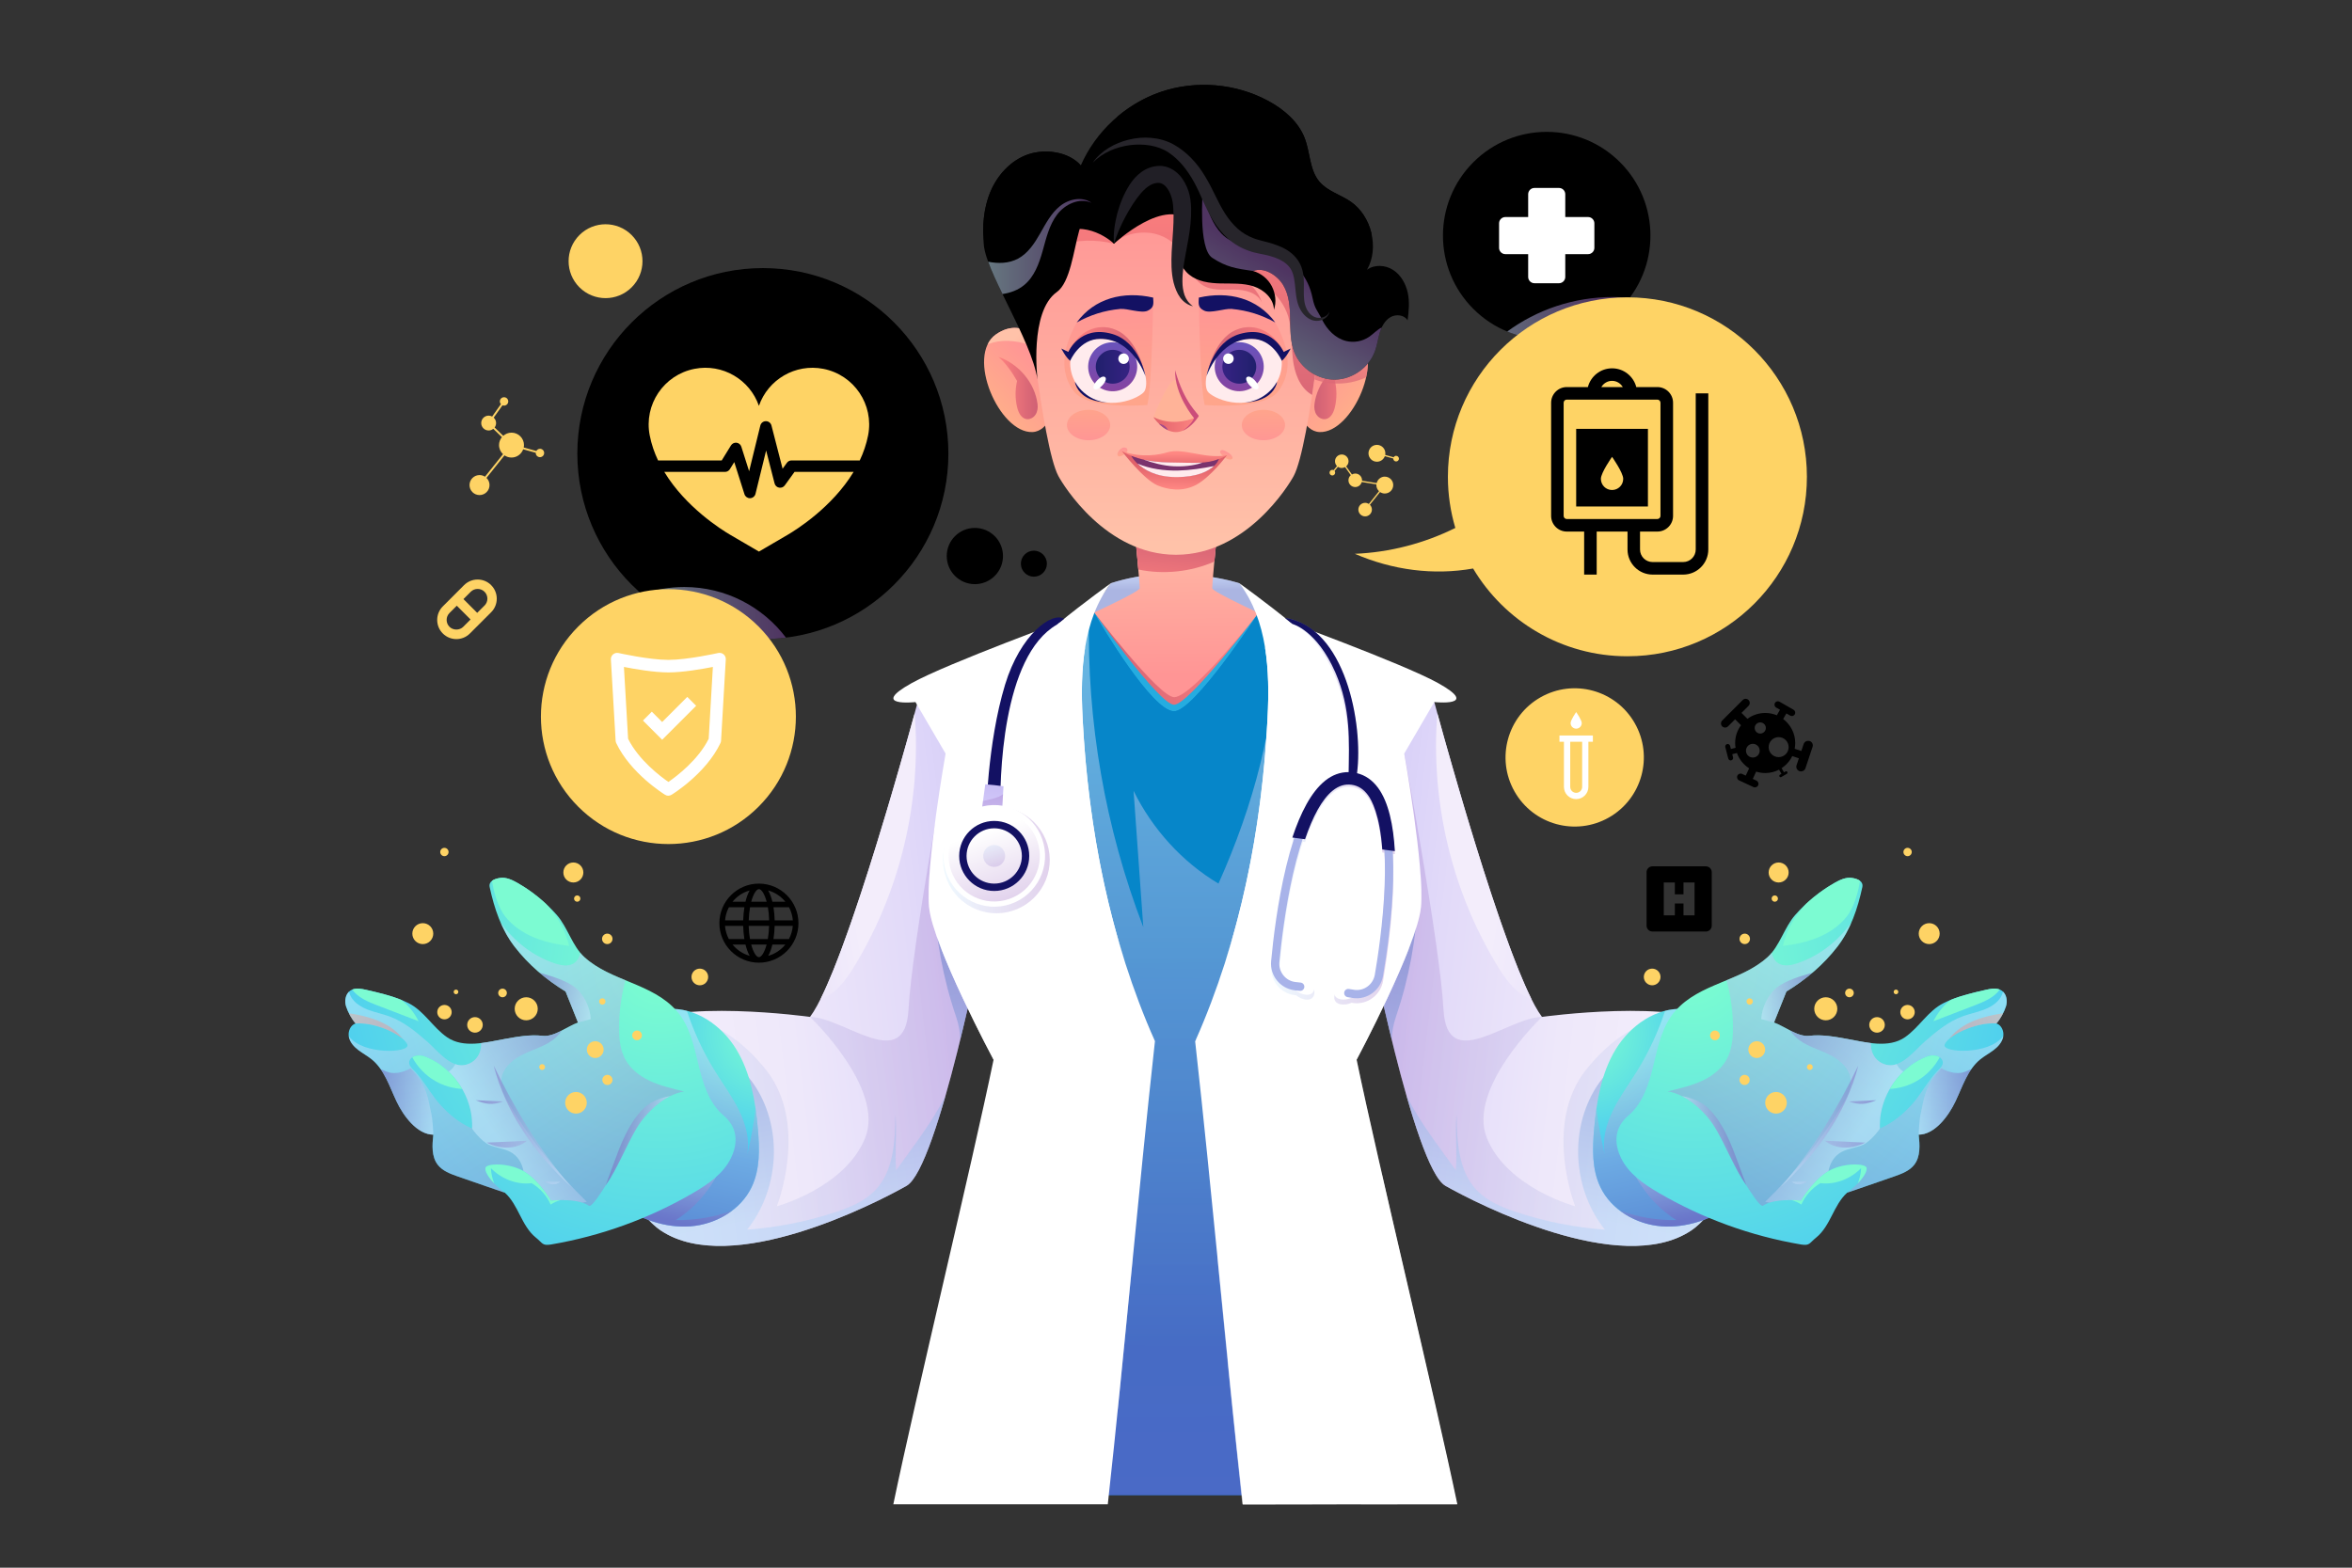 <svg width="306" height="204" viewBox="0 0 306 204" fill="none" xmlns="http://www.w3.org/2000/svg">
<rect x="0" y="0" width="306" height="204" fill="#333333" stroke="none"/>
<g clip-path="url(#clip0_1564_62238)">
<path d="M130.491 72.356C130.491 74.379 128.851 76.015 126.831 76.015C124.812 76.015 123.172 74.375 123.172 72.356C123.172 70.336 124.812 68.696 126.831 68.696C128.851 68.696 130.491 70.336 130.491 72.356ZM134.51 71.658C133.576 71.658 132.817 72.417 132.817 73.351C132.817 74.285 133.576 75.044 134.51 75.044C135.444 75.044 136.203 74.285 136.203 73.351C136.203 72.417 135.444 71.658 134.51 71.658ZM99.251 34.885C85.921 34.885 75.113 45.693 75.113 59.022C75.113 72.351 85.921 83.159 99.251 83.159C112.58 83.159 123.388 72.351 123.388 59.022C123.388 45.693 112.58 34.885 99.251 34.885V34.885Z" fill="black"/>
<path d="M210.772 40.198C216.043 34.927 216.043 26.381 210.772 21.111C205.502 15.84 196.956 15.84 191.685 21.111C186.414 26.381 186.414 34.927 191.685 40.198C196.956 45.469 205.502 45.469 210.772 40.198Z" fill="black"/>
<path d="M206.615 28.243H203.645V25.273C203.645 24.824 203.278 24.457 202.829 24.457H199.634C199.186 24.457 198.818 24.824 198.818 25.273V28.243H195.848C195.399 28.243 195.032 28.61 195.032 29.059V32.254C195.032 32.703 195.399 33.07 195.848 33.07H198.818V36.04C198.818 36.489 199.186 36.856 199.634 36.856H202.829C203.278 36.856 203.645 36.489 203.645 36.04V33.07H206.615C207.064 33.07 207.431 32.703 207.431 32.254V29.059C207.431 28.61 207.064 28.243 206.615 28.243Z" fill="white"/>
<path d="M82.181 37.387C84.058 35.51 84.058 32.467 82.181 30.59C80.304 28.713 77.261 28.713 75.384 30.59C73.507 32.467 73.507 35.51 75.384 37.387C77.261 39.264 80.304 39.264 82.181 37.387Z" fill="#FED365"/>
<path style="mix-blend-mode:multiply" opacity="0.5" d="M212.025 38.757C211.307 38.691 210.585 38.65 209.851 38.65C204.706 38.65 199.952 40.319 196.093 43.138C197.676 43.791 199.41 44.154 201.229 44.154C205.644 44.154 209.565 42.033 212.025 38.757V38.757Z" fill="url(#paint0_linear_1564_62238)"/>
<path d="M211.728 38.691C198.831 38.691 188.374 49.148 188.374 62.045C188.374 64.359 188.717 66.59 189.341 68.7C185.281 70.715 180.798 71.878 176.265 72.066C181.193 74.192 186.505 74.889 191.654 73.979C195.726 80.817 203.193 85.399 211.728 85.399C224.625 85.399 235.082 74.942 235.082 62.045C235.082 49.148 224.625 38.691 211.728 38.691V38.691Z" fill="#FED365"/>
<path d="M205.064 65.909H214.399V55.807H205.064V65.909ZM209.732 59.45C209.732 59.45 211.184 61.506 211.184 62.31C211.184 63.114 210.536 63.763 209.732 63.763C208.928 63.763 208.279 63.114 208.279 62.31C208.279 61.506 209.732 59.45 209.732 59.45Z" fill="black"/>
<path d="M220.618 51.184V71.506C220.618 72.408 219.887 73.138 218.986 73.138H215.003C214.102 73.138 213.371 72.408 213.371 71.506V69.172H215.628C216.754 69.172 217.668 68.258 217.668 67.132V52.408C217.668 51.282 216.754 50.368 215.628 50.368H212.886C212.523 48.968 211.25 47.928 209.736 47.928C208.223 47.928 206.95 48.968 206.586 50.368H203.845C202.719 50.368 201.805 51.282 201.805 52.408V67.132C201.805 68.258 202.719 69.172 203.845 69.172H206.101V74.77H207.733V69.172H211.744V71.506C211.744 73.305 213.208 74.77 215.008 74.77H218.99C220.789 74.77 222.254 73.305 222.254 71.506V51.184H220.622H220.618ZM209.732 49.56C210.328 49.56 210.846 49.886 211.127 50.368H208.337C208.618 49.886 209.136 49.56 209.732 49.56ZM203.433 67.132V52.408C203.433 52.183 203.616 52 203.841 52H215.624C215.848 52 216.032 52.183 216.032 52.408V67.132C216.032 67.357 215.848 67.54 215.624 67.54H203.841C203.616 67.54 203.433 67.357 203.433 67.132V67.132Z" fill="black"/>
<path d="M221.94 112.734H214.984C214.563 112.734 214.221 113.077 214.221 113.497V120.454C214.221 120.874 214.563 121.217 214.984 121.217H221.94C222.36 121.217 222.703 120.874 222.703 120.454V113.497C222.703 113.077 222.36 112.734 221.94 112.734ZM220.467 119.111H219.027V117.569H217.901V119.111H216.461V114.836H217.901V116.378H219.027V114.836H220.467V119.111Z" fill="black"/>
<path d="M63.902 76.142C63.432 75.673 62.804 75.412 62.139 75.412C61.474 75.412 60.85 75.673 60.376 76.142L57.61 78.909C57.141 79.378 56.88 80.006 56.88 80.671C56.88 81.336 57.137 81.96 57.61 82.434C58.096 82.919 58.732 83.164 59.373 83.164C60.013 83.164 60.65 82.923 61.135 82.434L63.902 79.668C64.873 78.697 64.873 77.118 63.902 76.147V76.142ZM60.27 81.565C59.793 82.042 58.957 82.042 58.479 81.565C58.239 81.324 58.108 81.006 58.108 80.667C58.108 80.329 58.239 80.01 58.479 79.769L59.43 78.819L61.221 80.61L60.27 81.561V81.565ZM63.037 78.799L62.086 79.749L60.295 77.958L61.245 77.007C61.486 76.767 61.804 76.636 62.143 76.636C62.482 76.636 62.8 76.767 63.041 77.007C63.534 77.501 63.534 78.305 63.041 78.799H63.037Z" fill="#FED365"/>
<path d="M111.054 61.408C108.267 66.01 103.604 68.932 102.461 69.601L98.74 71.775L95.019 69.601C93.877 68.932 89.209 66.01 86.427 61.408H94.322C94.579 61.408 94.819 61.274 94.958 61.053L95.529 60.131L96.855 64.309C96.953 64.619 97.243 64.831 97.565 64.831C97.573 64.831 97.582 64.831 97.59 64.831C97.924 64.819 98.21 64.587 98.291 64.264L99.675 58.622L100.776 62.91C100.85 63.191 101.074 63.403 101.36 63.456C101.645 63.509 101.935 63.395 102.102 63.159L103.371 61.404H111.062L111.054 61.408ZM85.615 59.915H93.897L95.101 57.961C95.252 57.712 95.537 57.577 95.827 57.61C96.117 57.647 96.358 57.846 96.447 58.124L97.463 61.323L98.92 55.374C99.001 55.043 99.299 54.807 99.642 54.807H99.646C99.985 54.807 100.283 55.035 100.368 55.366L101.817 60.996L102.376 60.225C102.514 60.029 102.743 59.915 102.979 59.915H111.857C112.339 58.895 112.714 57.806 112.943 56.655C113.726 52.657 111.119 48.781 107.121 47.997C103.465 47.283 99.919 49.397 98.736 52.812C97.553 49.393 94.003 47.279 90.352 47.997C86.353 48.781 83.746 52.657 84.53 56.655C84.754 57.81 85.133 58.895 85.615 59.915V59.915Z" fill="#FED365"/>
<path style="mix-blend-mode:multiply" opacity="0.5" d="M83.526 77.325C87.748 80.956 93.24 83.159 99.25 83.159C100.27 83.159 101.269 83.09 102.253 82.968C99.225 78.969 94.427 76.387 89.025 76.387C87.096 76.387 85.243 76.721 83.522 77.325H83.526Z" fill="url(#paint1_linear_1564_62238)"/>
<path d="M98.688 104.978C105.165 98.501 105.165 87.999 98.688 81.522C92.212 75.046 81.71 75.046 75.233 81.522C68.756 87.999 68.756 98.501 75.233 104.978C81.71 111.454 92.212 111.454 98.688 104.978Z" fill="#FED365"/>
<path d="M86.961 103.548C86.814 103.548 86.663 103.507 86.532 103.425C86.349 103.315 82.04 100.634 80.172 96.693C80.127 96.599 80.102 96.497 80.094 96.391L79.478 85.82C79.462 85.563 79.568 85.314 79.764 85.151C79.96 84.984 80.221 84.922 80.47 84.975C80.51 84.984 84.456 85.869 86.953 85.869C89.45 85.869 93.395 84.984 93.436 84.975C93.685 84.918 93.946 84.984 94.142 85.147C94.338 85.314 94.444 85.559 94.427 85.816L93.811 96.387C93.807 96.493 93.779 96.595 93.734 96.689C91.869 100.63 87.557 103.311 87.373 103.421C87.242 103.503 87.096 103.543 86.945 103.543L86.961 103.548ZM81.718 96.134C83.085 98.896 85.892 101.014 86.961 101.752C88.03 101.014 90.841 98.888 92.204 96.134L92.746 86.787C91.343 87.064 88.83 87.501 86.961 87.501C85.092 87.501 82.575 87.064 81.175 86.787L81.718 96.134ZM90.572 91.842L89.417 90.687L86.149 93.956L84.803 92.609L83.648 93.764L86.149 96.265L90.572 91.842V91.842Z" fill="white"/>
<path d="M209.317 106.383C213.636 103.927 215.147 98.435 212.691 94.115C210.236 89.796 204.744 88.285 200.424 90.741C196.105 93.197 194.594 98.689 197.05 103.008C199.506 107.328 204.998 108.838 209.317 106.383Z" fill="#FED365"/>
<path d="M207.244 95.709H202.887V96.525H203.47V102.396C203.47 103.273 204.184 103.987 205.061 103.987C205.939 103.987 206.653 103.273 206.653 102.396V96.525H207.236V95.709H207.244ZM205.841 102.396C205.841 102.825 205.494 103.171 205.065 103.171C204.637 103.171 204.29 102.825 204.29 102.396V96.525H205.841V102.396V102.396Z" fill="white"/>
<path d="M205.065 94.82C205.465 94.82 205.791 94.494 205.791 94.094C205.791 93.694 205.065 92.662 205.065 92.662C205.065 92.662 204.339 93.69 204.339 94.094C204.339 94.498 204.665 94.82 205.065 94.82Z" fill="white"/>
<path d="M98.736 114.982C95.9 114.982 93.591 117.292 93.591 120.127C93.591 122.963 95.9 125.272 98.736 125.272C101.571 125.272 103.881 122.963 103.881 120.127C103.881 117.292 101.571 114.982 98.736 114.982ZM102.648 122.196H100.629C100.719 121.653 100.768 121.074 100.784 120.486H103.142C103.093 121.098 102.918 121.678 102.644 122.196H102.648ZM98.736 124.554C98.418 124.554 98.01 123.954 97.732 122.914H99.739C99.458 123.954 99.054 124.554 98.736 124.554V124.554ZM97.573 122.196C97.483 121.694 97.422 121.119 97.406 120.486H100.062C100.045 121.119 99.984 121.69 99.894 122.196H97.569H97.573ZM94.329 120.486H96.688C96.704 121.07 96.757 121.649 96.843 122.196H94.823C94.55 121.678 94.374 121.102 94.325 120.486H94.329ZM94.827 118.059H96.847C96.757 118.601 96.708 119.181 96.692 119.768H94.333C94.382 119.156 94.558 118.577 94.831 118.059H94.827ZM98.74 115.7C99.058 115.7 99.466 116.3 99.743 117.341H97.736C98.018 116.3 98.421 115.7 98.74 115.7V115.7ZM99.903 118.059C99.992 118.561 100.054 119.136 100.07 119.768H97.414C97.43 119.136 97.491 118.565 97.581 118.059H99.907H99.903ZM100.788 119.768C100.772 119.185 100.719 118.605 100.633 118.059H102.653C102.926 118.577 103.101 119.152 103.15 119.768H100.792H100.788ZM102.175 117.341H100.49C100.351 116.769 100.168 116.268 99.943 115.872C100.833 116.125 101.608 116.643 102.175 117.341ZM97.536 115.872C97.308 116.268 97.124 116.769 96.99 117.341H95.304C95.871 116.643 96.647 116.121 97.536 115.872ZM95.304 122.914H96.99C97.128 123.485 97.312 123.987 97.536 124.383C96.647 124.13 95.871 123.612 95.304 122.914ZM99.943 124.383C100.172 123.987 100.355 123.485 100.49 122.914H102.175C101.608 123.612 100.833 124.134 99.943 124.383Z" fill="black"/>
<path d="M235.428 96.436C235.11 96.33 234.763 96.502 234.657 96.824L234.355 97.726L233.49 97.436C233.535 97.195 233.564 96.946 233.564 96.694C233.564 95.412 232.943 94.278 231.993 93.564L232.409 92.838L232.907 93.119C233.119 93.238 233.384 93.168 233.507 92.956C233.629 92.744 233.555 92.479 233.343 92.356L231.52 91.312C231.307 91.194 231.042 91.263 230.92 91.475C230.801 91.687 230.871 91.953 231.083 92.075L231.581 92.356L231.169 93.079C230.704 92.883 230.194 92.777 229.659 92.777C228.79 92.777 227.99 93.062 227.342 93.54L226.571 92.769L227.489 91.85C227.697 91.642 227.697 91.3 227.489 91.092C227.28 90.883 226.938 90.883 226.73 91.092L224.061 93.76C223.853 93.968 223.853 94.311 224.061 94.519C224.269 94.727 224.612 94.727 224.82 94.519L225.738 93.601L226.509 94.372C226.032 95.021 225.746 95.82 225.746 96.689C225.746 96.901 225.767 97.11 225.799 97.309L225.192 97.465L225.09 97.057C225.045 96.885 224.869 96.779 224.698 96.824C224.526 96.869 224.42 97.044 224.465 97.216L224.849 98.709C224.894 98.88 225.069 98.986 225.24 98.942C225.412 98.897 225.518 98.721 225.473 98.55L225.371 98.142L225.979 97.987C226.273 98.815 226.836 99.517 227.566 99.982L227.125 100.928L226.652 100.708C226.42 100.602 226.146 100.7 226.036 100.933C225.93 101.165 226.028 101.438 226.26 101.549L228.121 102.418C228.353 102.524 228.627 102.426 228.737 102.193C228.843 101.961 228.745 101.687 228.513 101.577L228.039 101.357L228.48 100.41C228.855 100.529 229.251 100.594 229.663 100.594C230.312 100.594 230.92 100.435 231.458 100.153L231.773 100.696L231.577 100.81C231.495 100.859 231.467 100.965 231.511 101.051C231.56 101.132 231.666 101.161 231.752 101.112L232.474 100.692C232.556 100.643 232.584 100.537 232.536 100.451C232.487 100.37 232.38 100.341 232.295 100.386L232.099 100.5L231.785 99.957C231.785 99.957 231.826 99.933 231.846 99.921C232.054 99.782 232.25 99.619 232.425 99.443C232.601 99.268 232.764 99.072 232.903 98.864C233.005 98.713 233.09 98.554 233.172 98.387L234.037 98.676L233.735 99.578C233.629 99.896 233.8 100.243 234.123 100.349C234.441 100.455 234.788 100.284 234.894 99.962L235.82 97.191C235.926 96.873 235.755 96.526 235.432 96.42L235.428 96.436ZM228.048 98.578C227.554 98.578 227.154 98.179 227.154 97.685C227.154 97.191 227.554 96.791 228.048 96.791C228.541 96.791 228.941 97.191 228.941 97.685C228.941 98.179 228.541 98.578 228.048 98.578ZM229.014 95.457C228.611 95.457 228.288 95.131 228.288 94.731C228.288 94.331 228.615 94.005 229.014 94.005C229.414 94.005 229.741 94.331 229.741 94.731C229.741 95.131 229.414 95.457 229.014 95.457ZM231.405 98.525C230.687 98.525 230.104 97.942 230.104 97.224C230.104 96.506 230.687 95.922 231.405 95.922C232.123 95.922 232.707 96.506 232.707 97.224C232.707 97.942 232.123 98.525 231.405 98.525Z" fill="black"/>
<path d="M70.254 58.401C70.05 58.401 69.874 58.519 69.78 58.687L68.14 58.234C68.161 58.132 68.173 58.03 68.173 57.924C68.173 57.026 67.447 56.3 66.549 56.3C66.137 56.3 65.762 56.459 65.476 56.712L64.35 55.627C64.468 55.468 64.542 55.268 64.542 55.051C64.542 54.77 64.419 54.521 64.232 54.346L65.374 52.742C65.439 52.767 65.509 52.783 65.578 52.783C65.88 52.783 66.125 52.538 66.125 52.236C66.125 51.934 65.88 51.69 65.578 51.69C65.276 51.69 65.031 51.934 65.031 52.236C65.031 52.375 65.088 52.497 65.17 52.591L64.028 54.203C63.893 54.129 63.742 54.084 63.575 54.084C63.04 54.084 62.608 54.517 62.608 55.051C62.608 55.586 63.04 56.018 63.575 56.018C63.803 56.018 64.011 55.937 64.174 55.802L65.301 56.887C65.068 57.169 64.925 57.524 64.925 57.916C64.925 58.385 65.125 58.801 65.443 59.099L63.097 62.032C62.893 61.898 62.649 61.82 62.388 61.82C61.669 61.82 61.086 62.404 61.086 63.122C61.086 63.84 61.669 64.423 62.388 64.423C63.105 64.423 63.689 63.84 63.689 63.122C63.689 62.754 63.538 62.424 63.293 62.187L65.635 59.258C65.896 59.433 66.21 59.539 66.549 59.539C67.251 59.539 67.842 59.091 68.067 58.466L69.707 58.923C69.707 58.923 69.703 58.935 69.703 58.944C69.703 59.246 69.948 59.49 70.25 59.49C70.552 59.49 70.796 59.246 70.796 58.944C70.796 58.642 70.552 58.397 70.25 58.397L70.254 58.401Z" fill="#FED365"/>
<path d="M180.177 62.021C179.659 62.021 179.226 62.38 179.112 62.862L177.207 62.556C177.207 62.556 177.207 62.519 177.207 62.502C177.207 62.017 176.811 61.621 176.325 61.621C176.166 61.621 176.015 61.666 175.889 61.74L175.142 60.687C175.33 60.524 175.448 60.287 175.448 60.022C175.448 59.536 175.052 59.141 174.567 59.141C174.081 59.141 173.686 59.536 173.686 60.022C173.686 60.267 173.784 60.483 173.943 60.646L173.502 61.181C173.453 61.156 173.4 61.14 173.339 61.14C173.135 61.14 172.972 61.307 172.972 61.507C172.972 61.707 173.139 61.874 173.339 61.874C173.539 61.874 173.706 61.711 173.706 61.507C173.706 61.421 173.678 61.348 173.629 61.283L174.069 60.748C174.208 60.842 174.379 60.899 174.559 60.899C174.718 60.899 174.869 60.854 174.995 60.781L175.742 61.833C175.554 61.997 175.436 62.233 175.436 62.498C175.436 62.984 175.832 63.38 176.317 63.38C176.725 63.38 177.068 63.098 177.166 62.723L179.071 63.029C179.071 63.057 179.067 63.086 179.067 63.119C179.067 63.433 179.202 63.718 179.414 63.918L178.088 65.575C177.949 65.485 177.786 65.432 177.607 65.432C177.121 65.432 176.725 65.828 176.725 66.313C176.725 66.799 177.121 67.195 177.607 67.195C178.092 67.195 178.488 66.799 178.488 66.313C178.488 66.064 178.386 65.844 178.223 65.685L179.549 64.028C179.724 64.147 179.936 64.22 180.165 64.22C180.769 64.22 181.262 63.731 181.262 63.123C181.262 62.515 180.773 62.025 180.165 62.025L180.177 62.021Z" fill="#FED365"/>
<path d="M181.642 59.313C181.503 59.313 181.38 59.39 181.319 59.504L180.218 59.198C180.23 59.129 180.238 59.06 180.238 58.986C180.238 58.382 179.748 57.889 179.14 57.889C178.533 57.889 178.043 58.378 178.043 58.986C178.043 59.594 178.533 60.084 179.14 60.084C179.614 60.084 180.018 59.782 180.169 59.362L181.27 59.668C181.27 59.668 181.27 59.676 181.27 59.684C181.27 59.888 181.438 60.051 181.637 60.051C181.837 60.051 182.005 59.888 182.005 59.684C182.005 59.48 181.841 59.317 181.637 59.317L181.642 59.313Z" fill="#FED365"/>
<g opacity="0.19">
<path d="M145.816 175.189C146.138 175.389 146.468 175.585 146.783 175.797C146.938 175.903 147.093 175.633 146.929 175.548C146.591 175.372 146.26 175.177 145.93 174.989C145.799 174.915 145.689 175.111 145.816 175.189V175.189Z" fill="#001200"/>
</g>
<path d="M148.104 74.111C151.393 74.796 154.91 74.421 157.994 73.079C158.19 70.937 158.422 68.619 158.422 68.619H147.586C147.586 68.619 147.9 71.761 148.104 74.111Z" fill="#E4688E"/>
<path d="M186.603 91.352C186.603 91.352 195.909 126.085 200.614 132.327C200.614 132.327 218.182 129.871 224.139 133.653C230.096 137.435 226.721 155.714 219.961 160.165C210.809 166.191 192.192 156.648 188.063 154.31C183.939 151.976 177.974 121.287 177.974 121.287L180.381 91.458L186.607 91.352H186.603Z" fill="url(#paint2_linear_1564_62238)"/>
<path style="mix-blend-mode:multiply" opacity="0.3" d="M200.614 132.327C196.121 132.396 188.259 139.813 187.802 131.364C187.345 122.914 182.694 98.055 182.694 98.055L179.361 104.077L177.974 121.286C177.974 121.286 183.939 151.976 188.063 154.31C192.188 156.643 210.809 166.187 219.961 160.165C225.465 156.541 228.725 143.755 226.534 137.088L217.823 132.257C217.823 132.257 212.038 132.098 206.37 139.181C200.703 146.264 204.934 156.97 204.934 156.97C204.934 156.97 196.134 154.608 193.461 148.137C190.785 141.662 200.618 132.323 200.618 132.323L200.614 132.327Z" fill="url(#paint3_linear_1564_62238)"/>
<path style="mix-blend-mode:multiply" opacity="0.5" d="M221.634 134.906C222.099 134.955 222.556 135.041 223.009 135.135L226.534 137.089C228.725 143.76 225.465 156.542 219.961 160.165C210.809 166.191 192.192 156.648 188.063 154.311C186.493 153.421 184.661 148.435 182.988 142.593C184.706 146.004 187.272 149.296 189.406 152.279C189.61 149.929 189.296 147.444 189.5 145.098C189.549 148.554 189.736 152.356 192.111 154.865C193.482 156.314 195.399 157.101 197.292 157.73C201.017 158.962 204.893 159.733 208.806 160.014C204.812 155.029 204.163 147.652 207.305 142.087C210.087 137.158 216.011 134.286 221.634 134.906V134.906ZM179.671 129.325C180.083 131.169 180.556 133.209 181.07 135.306C181.099 134.323 181.262 133.339 181.597 132.364C183.31 127.354 184.285 122.087 184.473 116.795C182.56 120.748 180.699 125 179.675 129.329L179.671 129.325Z" fill="url(#paint4_linear_1564_62238)"/>
<path d="M199.238 129.989C194.979 121.453 188.651 98.834 187.002 92.828C186.088 104.346 188.916 116.137 194.991 125.97C196.035 127.663 197.398 129.434 199.238 129.989V129.989Z" fill="url(#paint5_linear_1564_62238)"/>
<path d="M144.518 75.896C152.927 73.146 161.242 75.896 161.242 75.896L164.796 80.457H141.344L144.522 75.896H144.518Z" fill="url(#paint6_linear_1564_62238)"/>
<path style="mix-blend-mode:multiply" opacity="0.5" d="M144.518 75.896C152.927 73.146 161.242 75.896 161.242 75.896L164.796 80.457H141.344L144.522 75.896H144.518Z" fill="url(#paint7_linear_1564_62238)"/>
<path d="M130.609 138.293C130.609 138.293 122.351 124.609 122.845 118.701C123.338 112.789 125.174 100.423 125.174 100.423L122.188 88.644C122.188 88.644 148.279 77.493 148.275 76.538C148.275 75.584 147.578 68.623 147.578 68.623H158.414C158.414 68.623 157.721 75.579 157.716 76.538C157.716 77.493 183.804 88.644 183.804 88.644L180.817 100.423C180.817 100.423 182.657 112.793 183.147 118.701C183.641 124.613 175.383 138.293 175.383 138.293L186.509 194.222H119.475L130.601 138.293H130.609Z" fill="url(#paint8_linear_1564_62238)"/>
<path d="M163.755 79.739C163.755 79.739 155.257 90.608 152.792 90.723C150.83 90.812 142.192 79.486 142.192 79.486C142.192 79.486 145.395 92.261 152.727 92.24C159.663 92.22 163.755 79.739 163.755 79.739Z" fill="url(#paint9_linear_1564_62238)"/>
<path d="M163.755 79.74C163.755 79.74 154.608 91.812 152.727 91.71C150.728 91.6 142.192 79.482 142.192 79.482C142.192 79.482 145.395 92.942 152.727 92.922C159.663 92.901 163.755 79.74 163.755 79.74Z" fill="#25ACE0"/>
<path d="M122.286 194.542H183.715L175.392 138.291C175.392 138.291 178.566 133.028 180.859 127.622L178.37 96.243L181.732 90.49L163.874 79.812C163.833 79.792 163.788 79.772 163.747 79.755C163.584 80.008 155.318 92.62 152.727 92.558C149.855 92.489 143.327 81.444 142.327 79.723C141.062 80.314 139.667 80.955 138.219 81.608C134.861 83.415 130.242 85.949 127.966 87.401C126.379 88.413 123.727 90.494 123.727 90.494L127.088 96.247L124.139 125.088C126.358 131.249 130.605 138.295 130.605 138.295L122.282 194.546L122.286 194.542Z" fill="url(#paint10_linear_1564_62238)"/>
<path d="M122.286 194.542H183.715L175.392 138.291C175.392 138.291 178.566 133.028 180.859 127.622L178.37 96.243L181.732 90.49L163.874 79.812C163.833 79.792 163.788 79.772 163.747 79.755C163.584 80.008 155.318 92.62 152.727 92.558C149.855 92.489 143.327 81.444 142.327 79.723C141.062 80.314 139.667 80.955 138.219 81.608C134.861 83.415 130.242 85.949 127.966 87.401C126.379 88.413 123.727 90.494 123.727 90.494L127.088 96.247L124.139 125.088C126.358 131.249 130.605 138.295 130.605 138.295L122.282 194.546L122.286 194.542Z" fill="url(#paint11_linear_1564_62238)"/>
<path style="mix-blend-mode:multiply" opacity="0.5" d="M183.715 194.543L175.391 138.292C175.391 138.292 178.566 133.029 180.859 127.623L179.533 110.899C176.228 101.062 172.217 91.356 166.109 82.975C166.04 94.032 163.045 104.889 158.525 114.979C153.796 112.164 149.908 107.851 147.48 102.91C147.9 108.822 148.325 114.734 148.745 120.642C143.78 107.733 141.376 93.849 141.682 80.022C140.593 80.527 139.426 81.062 138.223 81.609C134.865 83.416 130.246 85.95 127.97 87.402C126.382 88.414 123.73 90.495 123.73 90.495L127.092 96.248L124.143 125.089C126.362 131.25 130.609 138.296 130.609 138.296L122.286 194.547H183.715V194.543Z" fill="url(#paint12_linear_1564_62238)"/>
<path d="M119.397 91.352C119.397 91.352 110.091 126.085 105.386 132.327C105.386 132.327 87.818 129.871 81.861 133.653C75.904 137.435 79.278 155.714 86.039 160.165C95.191 166.191 113.808 156.648 117.937 154.31C122.061 151.976 128.026 121.287 128.026 121.287L125.619 91.458L119.393 91.352H119.397Z" fill="url(#paint13_linear_1564_62238)"/>
<path style="mix-blend-mode:multiply" opacity="0.3" d="M105.387 132.327C109.879 132.396 117.741 139.813 118.198 131.364C118.655 122.914 123.306 98.055 123.306 98.055L126.639 104.077L128.027 121.286C128.027 121.286 122.062 151.976 117.937 154.31C113.812 156.643 95.191 166.187 86.039 160.165C80.535 156.541 77.275 143.755 79.466 137.088L88.177 132.257C88.177 132.257 93.963 132.098 99.63 139.181C105.297 146.264 101.066 156.97 101.066 156.97C101.066 156.97 109.862 154.608 112.539 148.137C115.215 141.662 105.383 132.323 105.383 132.323L105.387 132.327Z" fill="url(#paint14_linear_1564_62238)"/>
<path style="mix-blend-mode:multiply" opacity="0.5" d="M98.7 142.087C101.841 147.652 101.192 155.025 97.194 160.015C101.107 159.733 104.983 158.962 108.708 157.73C110.601 157.102 112.519 156.314 113.889 154.866C116.264 152.357 116.452 148.554 116.501 145.098C116.705 147.448 116.39 149.933 116.594 152.279C118.728 149.297 121.295 146.008 123.012 142.593C121.34 148.436 119.508 153.426 117.937 154.311C113.812 156.645 95.191 166.188 86.039 160.166C80.535 156.543 77.275 143.756 79.466 137.089L82.992 135.135C83.445 135.041 83.906 134.959 84.367 134.906C89.993 134.286 95.917 137.159 98.695 142.087H98.7ZM121.531 116.791C121.719 122.083 122.694 127.35 124.408 132.36C124.742 133.34 124.905 134.319 124.934 135.302C125.448 133.205 125.917 131.169 126.333 129.321C125.309 124.992 123.445 120.741 121.535 116.787L121.531 116.791Z" fill="url(#paint15_linear_1564_62238)"/>
<path d="M106.762 129.989C111.021 121.453 117.349 98.834 118.998 92.828C119.912 104.346 117.084 116.137 111.009 125.97C109.965 127.663 108.602 129.434 106.762 129.989V129.989Z" fill="url(#paint16_linear_1564_62238)"/>
<path d="M219.092 131.293C215.486 131.06 212.095 133.447 210.214 136.532C208.333 139.616 207.717 143.296 207.399 146.895C207.175 149.453 207.101 152.142 208.203 154.459C209.619 157.446 212.866 159.319 216.163 159.576C219.455 159.829 222.744 158.629 225.461 156.744C225.71 150.959 225.531 144.235 224.18 138.604C223.788 136.964 223.311 135.312 222.373 133.912C221.434 132.513 220.777 131.403 219.092 131.297V131.293Z" fill="url(#paint17_radial_1564_62238)"/>
<path style="mix-blend-mode:multiply" opacity="0.5" d="M207.399 146.896C207.477 146.002 207.574 145.105 207.705 144.211C207.909 146.251 208.333 148.279 208.782 150.286C208.427 148.324 208.97 146.296 209.843 144.505C210.716 142.714 211.907 141.102 212.96 139.409C213.747 138.14 214.461 136.818 215.086 135.46C215.637 134.268 216.122 133.048 216.542 131.804C216.575 131.71 216.603 131.62 216.632 131.535C217.428 131.331 218.252 131.237 219.092 131.294C220.773 131.404 221.43 132.51 222.373 133.909C223.311 135.309 223.784 136.965 224.18 138.601C225.531 144.232 225.71 150.955 225.461 156.741C222.744 158.622 219.455 159.825 216.163 159.572C212.87 159.319 209.619 157.443 208.203 154.456C207.101 152.139 207.175 149.45 207.399 146.892V146.896Z" fill="url(#paint18_linear_1564_62238)"/>
<path style="mix-blend-mode:multiply" opacity="0.5" d="M218.08 158.764C214.359 156.406 211.744 152.379 211.104 148.021L215.404 149.266C218.786 150.6 222.169 151.938 225.551 153.272C225.539 154.456 225.51 155.618 225.461 156.745C222.744 158.625 219.455 159.829 216.163 159.576C214.225 159.425 212.303 158.711 210.757 157.54C213.099 158.381 215.592 158.813 218.08 158.764Z" fill="url(#paint19_linear_1564_62238)"/>
<path d="M230.802 133.057L232.414 129.026C234.976 127.455 237.237 125.542 239.073 123.163C240.786 120.939 241.696 118.198 242.292 115.452C242.459 114.681 241.716 114.358 240.933 114.244C240.15 114.13 239.383 114.489 238.697 114.881C236.767 115.974 235.025 117.398 233.56 119.063C232.141 120.678 231.553 123.106 229.966 124.554C226.482 127.72 221.141 127.924 217.95 131.56C216.286 133.457 215.731 136.052 215.139 138.504C214.552 140.96 213.777 143.547 211.847 145.175C210.113 146.643 209.909 148.606 210.884 150.654C211.859 152.706 213.838 154.073 215.8 155.22C221.492 158.549 227.791 160.838 234.291 161.939C235.466 162.139 235.372 161.78 236.298 161.034C237.224 160.287 237.808 159.202 238.346 158.145C238.889 157.084 239.436 155.991 240.325 155.199C240.325 155.199 244.479 153.779 246.478 153.074C247.428 152.739 248.432 152.364 249.048 151.568C249.88 150.499 249.774 148.998 249.627 147.651C251.749 147.619 253.512 145.211 254.421 143.294C255.331 141.376 255.98 139.206 257.624 137.859C258.179 137.406 258.82 137.068 259.387 136.635C259.954 136.203 260.472 135.632 260.615 134.93C260.758 134.228 260.419 133.396 259.738 133.179C260.252 132.616 260.75 131.686 260.982 130.96C261.215 130.234 261.06 129.32 260.423 128.9C259.827 128.504 259.04 128.651 258.342 128.81C256.47 129.238 254.577 129.671 252.859 130.532C250.839 131.539 249.697 133.681 247.849 134.966C245.715 136.452 242.749 135.636 240.354 135.203C238.713 134.905 237.045 134.599 235.388 134.787C233.895 134.958 232.214 133.571 230.798 133.057H230.802Z" fill="url(#paint20_radial_1564_62238)"/>
<path style="mix-blend-mode:multiply" opacity="0.5" d="M216.996 142.021C219.469 142.413 221.896 144.693 223.108 146.688C224.503 148.981 225.658 152.07 227.192 154.232C227.372 154.485 228.987 157.174 229.383 156.897C230.921 155.811 234.32 156.236 234.32 156.236C234.32 156.236 235.654 153.902 237.588 152.58C239.526 151.258 242.786 151.331 242.851 152.001C242.916 152.67 241.909 154.024 240.321 155.199C240.321 155.199 244.475 153.779 246.474 153.074C247.425 152.739 248.428 152.364 249.045 151.568C249.877 150.499 249.771 148.998 249.624 147.651C251.745 147.619 253.508 145.211 254.418 143.294C255.328 141.376 255.976 139.206 257.621 137.859C258.176 137.406 258.816 137.068 259.383 136.635C259.95 136.203 260.469 135.632 260.611 134.93C260.619 134.893 260.619 134.856 260.624 134.82C258.812 137.313 252.651 137.015 252.998 135.946C253.365 134.803 256.935 132.988 259.734 133.175C260.248 132.612 260.746 131.682 260.979 130.956C261.187 130.303 261.08 129.507 260.599 129.042C260.534 129.299 260.436 129.552 260.297 129.773C259.795 130.576 258.93 131.082 258.045 131.413C257.16 131.743 256.221 131.927 255.336 132.253C253.463 132.943 251.901 134.232 250.415 135.534C249.22 136.578 247.608 138.675 245.878 138.61C245.177 138.585 244.491 138.251 244.038 137.712C243.577 137.166 243.381 136.443 243.406 135.729C242.357 135.607 241.309 135.375 240.354 135.199C238.714 134.901 237.045 134.595 235.389 134.783C233.895 134.954 232.215 133.567 230.799 133.053C231.337 131.711 231.872 130.364 232.41 129.022C234.973 127.451 237.233 125.538 239.069 123.159C239.811 122.196 240.395 121.135 240.876 120.021C239.146 122.469 236.674 124.399 233.83 125.35C233.03 125.619 232.1 125.799 231.382 125.362C230.893 125.064 230.627 124.554 230.497 123.987C230.33 124.187 230.154 124.379 229.962 124.55C228.428 125.942 226.539 126.762 224.63 127.553C225.172 129.561 225.458 131.637 225.462 133.718C225.462 135.146 225.327 136.619 224.638 137.867C223.948 139.116 222.761 140.03 221.468 140.634C220.179 141.242 218.383 141.686 216.996 142.013V142.021ZM244.585 146.843C244.377 142.825 247.029 138.826 250.807 137.447C251.329 137.259 252.255 137.296 252.602 137.81C253.067 138.488 252.443 138.961 252.011 139.414C251.754 139.683 251.517 139.969 251.289 140.262C250.432 141.368 249.722 142.621 248.792 143.665C247.608 144.995 246.221 146.133 244.581 146.843H244.585Z" fill="url(#paint21_linear_1564_62238)"/>
<path style="mix-blend-mode:multiply" opacity="0.5" d="M239.684 143.804C240.312 142.767 240.928 141.617 240.773 140.417C240.602 139.079 239.496 138.039 238.309 137.394C237.122 136.749 235.8 136.382 234.633 135.701C233.956 135.305 233.327 134.754 232.907 134.102C233.744 134.526 234.592 134.881 235.388 134.791C237.044 134.603 238.713 134.909 240.353 135.207C241.308 135.379 242.356 135.611 243.405 135.738C243.381 136.456 243.576 137.178 244.037 137.721C244.49 138.259 245.176 138.59 245.878 138.618C246.171 138.63 246.465 138.573 246.751 138.475C246.955 138.871 247.261 139.218 247.636 139.446C245.645 141.344 244.437 144.098 244.58 146.856C244.654 146.823 243.401 148.533 242.356 148.985C241.455 149.377 240.427 149.446 239.562 149.916C238.644 150.413 238.064 151.372 237.897 152.396C237.791 152.457 237.685 152.519 237.587 152.588C235.649 153.91 234.319 156.244 234.319 156.244C234.319 156.244 231.92 155.95 230.239 156.497C230.043 156.464 229.847 156.431 229.651 156.387C233.515 152.649 236.897 148.41 239.68 143.812L239.684 143.804Z" fill="url(#paint22_linear_1564_62238)"/>
<path d="M234.087 156.211H234.095C234.14 156.215 234.181 156.219 234.213 156.223H234.226C234.287 156.231 234.324 156.235 234.324 156.235C234.324 156.235 235.658 153.901 237.592 152.579C237.69 152.51 237.796 152.449 237.902 152.388C239.856 151.27 242.794 151.364 242.855 152C242.9 152.445 242.467 153.195 241.704 153.991C241.953 153.355 242.104 152.681 242.137 152C240.774 153.412 238.779 154.195 236.833 153.962C235.764 154.595 234.846 155.607 234.36 156.749C233.965 156.484 233.54 156.296 233.1 156.162C233.516 156.17 233.867 156.194 234.079 156.215L234.087 156.211Z" fill="#7CFBD2"/>
<path d="M256.923 130.82C255.127 131.51 253.336 132.199 251.541 132.889C252.116 131.742 252.875 130.824 253.773 130.123C255.237 129.523 256.796 129.164 258.342 128.809C258.946 128.67 259.623 128.544 260.178 128.772C259.432 129.809 258.134 130.355 256.918 130.824L256.923 130.82Z" fill="#7CFBD2"/>
<path style="mix-blend-mode:multiply" opacity="0.4" d="M253.609 135.179C254.825 133.534 257.02 132.372 260.611 131.857C260.554 131.972 260.492 132.082 260.431 132.192C260.415 132.221 260.398 132.245 260.382 132.274C260.333 132.355 260.284 132.437 260.231 132.518C260.211 132.551 260.19 132.584 260.17 132.616C260.121 132.69 260.068 132.763 260.019 132.833C259.999 132.861 259.978 132.89 259.958 132.918C259.884 133.012 259.815 133.102 259.742 133.179C257.522 133.028 254.817 134.142 253.613 135.179H253.609Z" fill="url(#paint23_linear_1564_62238)"/>
<path style="mix-blend-mode:multiply" opacity="0.5" d="M252.586 139.014C252.586 139.014 253.818 139.805 255.144 139.601C255.491 139.548 255.976 139.352 256.503 139.099C255.621 140.352 255.091 141.886 254.426 143.294C253.52 145.211 251.753 147.618 249.632 147.651C249.632 147.651 249.664 145.701 249.958 144.575C250.252 143.449 250.317 141.229 252.586 139.014V139.014Z" fill="url(#paint24_linear_1564_62238)"/>
<path style="mix-blend-mode:multiply" opacity="0.5" d="M218.812 142.629C220.207 142.853 221.521 143.441 222.435 144.396C224.287 146.342 225.258 148.941 226.18 151.462C226.519 152.384 226.857 153.31 227.196 154.232C225.662 152.07 224.507 148.981 223.112 146.689C222.198 145.187 220.603 143.527 218.812 142.629Z" fill="url(#paint25_linear_1564_62238)"/>
<path style="mix-blend-mode:multiply" opacity="0.5" d="M241.769 138.654C240.207 144.738 236.482 150.066 231.708 154.423C235.69 149.846 239.146 144.126 241.769 138.654ZM244.115 143.167C242.936 143.22 241.753 143.273 240.574 143.33C241.908 143.828 242.802 143.713 244.115 143.167ZM242.667 148.683L237.44 148.446C238.86 149.634 241.027 149.536 242.667 148.683ZM235.078 153.754C234.421 153.763 233.764 153.771 233.107 153.783C233.679 154.273 234.47 154.203 235.078 153.754Z" fill="url(#paint26_linear_1564_62238)"/>
<path style="mix-blend-mode:multiply" opacity="0.5" d="M235.612 126.635C235.673 126.619 235.735 126.598 235.796 126.582C234.743 127.48 233.613 128.292 232.414 129.026C231.875 130.368 231.341 131.715 230.802 133.057L229.146 132.616C229.203 131.082 230.096 129.218 231.365 128.357C232.634 127.5 234.135 127.059 235.608 126.635H235.612Z" fill="url(#paint27_linear_1564_62238)"/>
<path d="M240.289 119.243C239.318 120.479 237.967 121.385 236.519 121.989C235.066 122.592 233.512 122.907 231.949 123.094C232.443 121.03 233.532 119.165 234.977 117.615C236.107 116.566 237.355 115.64 238.698 114.881C239.387 114.494 240.154 114.135 240.933 114.245C241.333 114.302 241.721 114.416 241.982 114.612C241.753 116.268 241.121 118.182 240.289 119.239V119.243Z" fill="#7CFBD2"/>
<path d="M252.361 137.582C251.676 138.859 250.636 139.945 249.379 140.667C248.314 141.283 247.098 141.634 245.87 141.699C246.976 139.773 248.718 138.211 250.807 137.448C251.235 137.293 251.929 137.297 252.357 137.582H252.361Z" fill="#7CFBD2"/>
<path d="M148.104 74.111C151.393 74.796 154.91 74.421 157.994 73.079C158.19 70.937 158.422 68.619 158.422 68.619H147.586C147.586 68.619 147.9 71.761 148.104 74.111Z" fill="url(#paint28_linear_1564_62238)"/>
<path d="M86.908 131.295C90.515 131.062 93.905 133.449 95.786 136.534C97.667 139.618 98.283 143.298 98.601 146.897C98.826 149.455 98.899 152.144 97.798 154.461C96.382 157.448 93.134 159.32 89.838 159.578C86.545 159.83 83.257 158.631 80.539 156.746C80.29 150.961 80.47 144.237 81.82 138.606C82.212 136.966 82.689 135.314 83.628 133.914C84.566 132.515 85.223 131.405 86.908 131.299V131.295Z" fill="url(#paint29_radial_1564_62238)"/>
<path style="mix-blend-mode:multiply" opacity="0.5" d="M98.601 146.898C98.524 146.004 98.426 145.107 98.295 144.213C98.091 146.253 97.667 148.281 97.218 150.288C97.573 148.326 97.031 146.298 96.157 144.507C95.284 142.716 94.093 141.104 93.04 139.411C92.253 138.142 91.539 136.82 90.915 135.461C90.364 134.27 89.878 133.05 89.458 131.806C89.425 131.712 89.397 131.622 89.368 131.537C88.569 131.333 87.749 131.239 86.908 131.296C85.227 131.406 84.57 132.512 83.628 133.911C82.689 135.311 82.216 136.967 81.82 138.603C80.47 144.233 80.29 150.957 80.539 156.743C83.257 158.624 86.545 159.827 89.838 159.574C93.13 159.321 96.382 157.445 97.798 154.458C98.899 152.141 98.826 149.452 98.601 146.894V146.898Z" fill="url(#paint30_linear_1564_62238)"/>
<path style="mix-blend-mode:multiply" opacity="0.5" d="M87.92 158.766C91.641 156.408 94.256 152.381 94.897 148.023L90.596 149.268C87.214 150.602 83.832 151.94 80.449 153.274C80.462 154.458 80.49 155.62 80.539 156.746C83.256 158.627 86.545 159.831 89.837 159.578C91.775 159.427 93.697 158.713 95.243 157.542C92.901 158.383 90.409 158.815 87.92 158.766Z" fill="url(#paint31_linear_1564_62238)"/>
<path d="M75.199 133.057L73.587 129.026C71.025 127.455 68.765 125.542 66.929 123.163C65.215 120.939 64.305 118.198 63.71 115.452C63.542 114.681 64.285 114.358 65.068 114.244C65.852 114.13 66.619 114.489 67.304 114.881C69.234 115.974 70.976 117.398 72.441 119.063C73.861 120.678 74.448 123.106 76.035 124.554C79.52 127.72 84.86 127.924 88.051 131.56C89.716 133.457 90.27 136.052 90.862 138.504C91.45 140.96 92.225 143.547 94.155 145.175C95.889 146.643 96.093 148.606 95.118 150.654C94.142 152.706 92.164 154.073 90.201 155.22C84.51 158.549 78.21 160.838 71.711 161.939C70.536 162.139 70.629 161.78 69.703 161.034C68.777 160.287 68.194 159.202 67.655 158.145C67.112 157.084 66.566 155.991 65.676 155.199C65.676 155.199 61.523 153.779 59.524 153.074C58.573 152.739 57.569 152.364 56.953 151.568C56.121 150.499 56.227 148.998 56.374 147.651C54.252 147.619 52.49 145.211 51.58 143.294C50.674 141.376 50.021 139.206 48.377 137.859C47.822 137.406 47.182 137.068 46.614 136.635C46.047 136.203 45.529 135.632 45.386 134.93C45.244 134.228 45.582 133.396 46.264 133.179C45.75 132.616 45.252 131.686 45.019 130.96C44.787 130.234 44.942 129.32 45.578 128.9C46.174 128.504 46.961 128.651 47.659 128.81C49.532 129.238 51.425 129.671 53.142 130.532C55.162 131.539 56.304 133.681 58.153 134.966C60.287 136.452 63.253 135.636 65.648 135.203C67.288 134.905 68.957 134.599 70.613 134.787C72.106 134.958 73.787 133.571 75.203 133.057H75.199Z" fill="url(#paint32_radial_1564_62238)"/>
<path style="mix-blend-mode:multiply" opacity="0.5" d="M84.534 140.643C83.244 140.035 82.053 139.126 81.364 137.877C80.674 136.629 80.535 135.152 80.539 133.728C80.543 131.647 80.829 129.57 81.372 127.563C79.462 126.771 77.573 125.955 76.039 124.56C75.847 124.385 75.668 124.197 75.505 123.997C75.374 124.564 75.109 125.07 74.619 125.372C73.897 125.809 72.971 125.629 72.171 125.36C69.328 124.409 66.855 122.479 65.125 120.031C65.607 121.145 66.19 122.21 66.933 123.169C68.769 125.547 71.029 127.461 73.591 129.032C74.13 130.374 74.664 131.72 75.203 133.063C73.787 133.577 72.106 134.964 70.613 134.793C68.956 134.605 67.288 134.911 65.647 135.209C64.693 135.38 63.644 135.613 62.596 135.739C62.62 136.457 62.424 137.179 61.963 137.722C61.51 138.261 60.825 138.591 60.123 138.62C58.393 138.685 56.782 136.588 55.586 135.543C54.101 134.246 52.542 132.953 50.666 132.263C49.776 131.937 48.842 131.753 47.956 131.423C47.071 131.092 46.206 130.586 45.704 129.782C45.566 129.558 45.464 129.309 45.402 129.052C44.917 129.513 44.815 130.313 45.023 130.966C45.256 131.692 45.753 132.622 46.267 133.185C49.066 132.993 52.636 134.813 53.004 135.955C53.346 137.024 47.19 137.322 45.378 134.829C45.382 134.866 45.382 134.903 45.39 134.94C45.533 135.641 46.051 136.208 46.618 136.645C47.185 137.077 47.83 137.416 48.381 137.869C50.021 139.215 50.674 141.382 51.584 143.304C52.493 145.225 54.256 147.628 56.378 147.661C56.231 149.007 56.129 150.509 56.957 151.578C57.573 152.373 58.577 152.749 59.527 153.083C61.527 153.789 65.68 155.209 65.68 155.209C64.093 154.034 63.085 152.679 63.15 152.01C63.216 151.341 66.476 151.268 68.414 152.59C70.352 153.912 71.682 156.245 71.682 156.245C71.682 156.245 75.08 155.821 76.618 156.906C77.014 157.188 78.634 154.495 78.809 154.242C80.344 152.08 81.498 148.991 82.894 146.698C84.105 144.703 86.533 142.422 89.005 142.031C87.618 141.704 85.823 141.255 84.534 140.652V140.643ZM57.206 143.671C56.276 142.622 55.566 141.374 54.709 140.268C54.48 139.974 54.244 139.689 53.987 139.419C53.554 138.967 52.93 138.493 53.395 137.816C53.746 137.306 54.672 137.265 55.19 137.453C58.968 138.832 61.62 142.83 61.412 146.849C59.772 146.139 58.385 145.001 57.202 143.671H57.206Z" fill="url(#paint33_linear_1564_62238)"/>
<path style="mix-blend-mode:multiply" opacity="0.5" d="M66.316 143.804C65.688 142.767 65.072 141.617 65.227 140.417C65.398 139.079 66.504 138.039 67.691 137.394C68.878 136.749 70.2 136.382 71.367 135.701C72.044 135.305 72.673 134.754 73.093 134.102C72.257 134.526 71.408 134.881 70.612 134.791C68.956 134.603 67.287 134.909 65.647 135.207C64.692 135.379 63.644 135.611 62.595 135.738C62.62 136.456 62.424 137.178 61.963 137.721C61.51 138.259 60.825 138.59 60.123 138.618C59.829 138.63 59.535 138.573 59.25 138.475C59.046 138.871 58.74 139.218 58.364 139.446C60.355 141.344 61.563 144.098 61.42 146.856C61.347 146.823 62.599 148.533 63.644 148.985C64.546 149.377 65.574 149.446 66.439 149.916C67.357 150.413 67.936 151.372 68.103 152.396C68.209 152.457 68.315 152.519 68.413 152.588C70.351 153.91 71.681 156.244 71.681 156.244C71.681 156.244 74.08 155.95 75.761 156.497C75.957 156.464 76.153 156.431 76.349 156.387C72.485 152.649 69.103 148.41 66.32 143.812L66.316 143.804Z" fill="url(#paint34_linear_1564_62238)"/>
<path d="M71.915 156.213H71.906C71.862 156.217 71.821 156.221 71.788 156.225H71.776C71.715 156.233 71.678 156.237 71.678 156.237C71.678 156.237 70.344 153.903 68.41 152.581C68.312 152.512 68.206 152.451 68.1 152.39C66.145 151.272 63.208 151.365 63.147 152.002C63.102 152.447 63.534 153.197 64.297 153.993C64.048 153.357 63.898 152.683 63.865 152.002C65.228 153.414 67.223 154.197 69.169 153.964C70.238 154.597 71.156 155.609 71.641 156.751C72.037 156.486 72.461 156.298 72.902 156.164C72.486 156.172 72.135 156.196 71.923 156.217L71.915 156.213Z" fill="#7CFBD2"/>
<path d="M49.078 130.822C50.873 131.512 52.664 132.201 54.46 132.891C53.884 131.744 53.126 130.826 52.228 130.125C50.763 129.525 49.205 129.166 47.658 128.811C47.054 128.672 46.377 128.546 45.822 128.774C46.569 129.81 47.866 130.357 49.082 130.826L49.078 130.822Z" fill="#7CFBD2"/>
<path style="mix-blend-mode:multiply" opacity="0.4" d="M52.391 135.179C51.175 133.534 48.98 132.372 45.39 131.857C45.447 131.972 45.508 132.082 45.569 132.192C45.586 132.221 45.602 132.245 45.614 132.274C45.663 132.355 45.712 132.437 45.765 132.518C45.785 132.551 45.806 132.584 45.826 132.616C45.875 132.69 45.928 132.763 45.977 132.833C45.998 132.861 46.018 132.89 46.038 132.918C46.112 133.012 46.181 133.102 46.255 133.179C48.474 133.028 51.179 134.142 52.383 135.179H52.391Z" fill="url(#paint35_linear_1564_62238)"/>
<path style="mix-blend-mode:multiply" opacity="0.5" d="M53.416 139.014C53.416 139.014 52.184 139.805 50.858 139.601C50.511 139.548 50.025 139.352 49.499 139.099C50.38 140.352 50.911 141.886 51.576 143.294C52.481 145.211 54.248 147.618 56.37 147.651C56.37 147.651 56.337 145.701 56.043 144.575C55.75 143.449 55.684 141.229 53.416 139.014V139.014Z" fill="url(#paint36_linear_1564_62238)"/>
<path style="mix-blend-mode:multiply" opacity="0.5" d="M87.19 142.629C85.795 142.853 84.481 143.441 83.567 144.396C81.715 146.342 80.744 148.941 79.822 151.462C79.483 152.384 79.144 153.31 78.806 154.232C80.34 152.07 81.494 148.981 82.89 146.689C83.804 145.187 85.399 143.527 87.19 142.629V142.629Z" fill="url(#paint37_linear_1564_62238)"/>
<path style="mix-blend-mode:multiply" opacity="0.5" d="M74.293 154.429C69.519 150.072 65.794 144.743 64.232 138.66C66.855 144.131 70.315 149.852 74.293 154.429ZM65.427 143.332C64.248 143.279 63.065 143.226 61.886 143.169C63.2 143.715 64.097 143.83 65.427 143.332ZM68.556 148.448L63.33 148.685C64.97 149.537 67.141 149.635 68.556 148.448ZM72.885 153.785C72.228 153.777 71.572 153.768 70.915 153.756C71.519 154.201 72.31 154.27 72.885 153.785Z" fill="url(#paint38_linear_1564_62238)"/>
<path style="mix-blend-mode:multiply" opacity="0.5" d="M70.389 126.635C70.328 126.619 70.266 126.598 70.205 126.582C71.258 127.48 72.388 128.292 73.587 129.026C74.126 130.368 74.66 131.715 75.199 133.057L76.856 132.616C76.798 131.082 75.905 129.218 74.636 128.357C73.367 127.5 71.866 127.059 70.393 126.635H70.389Z" fill="url(#paint39_linear_1564_62238)"/>
<path d="M65.713 119.243C66.684 120.479 68.034 121.385 69.483 121.989C70.935 122.592 72.49 122.907 74.052 123.094C73.559 121.03 72.469 119.165 71.025 117.615C69.895 116.566 68.646 115.64 67.304 114.881C66.614 114.494 65.847 114.135 65.068 114.245C64.668 114.302 64.281 114.416 64.019 114.612C64.248 116.268 64.88 118.182 65.713 119.239V119.243Z" fill="#7CFBD2"/>
<path d="M53.64 137.582C54.325 138.859 55.365 139.945 56.622 140.667C57.687 141.283 58.903 141.634 60.127 141.699C59.021 139.773 57.279 138.211 55.19 137.448C54.762 137.293 54.068 137.297 53.64 137.582V137.582Z" fill="#7CFBD2"/>
<path d="M161.699 195.767L189.602 195.738C186.664 181.65 179.398 151.85 176.497 137.896C176.497 137.896 184.384 123.118 184.865 118.018C185.351 112.918 182.695 98.059 182.695 98.059L186.603 91.356C186.603 91.356 192.719 92.017 187.105 88.891C182.486 86.321 165.922 80.299 165.922 80.299C165.922 80.299 169.177 100.479 164.649 113.604C160.12 126.725 155.493 135.513 155.493 135.513C157.721 155.526 159.471 175.759 161.695 195.771L161.699 195.767Z" fill="white"/>
<g style="mix-blend-mode:multiply" opacity="0.3">
<path d="M158.443 164.363C159.063 170.712 159.683 177.06 160.332 183.397C160.332 183.409 160.332 183.417 160.332 183.429L161.634 195.755H189.537C186.616 181.663 179.378 151.854 176.493 137.896C176.493 137.896 184.396 123.127 184.886 118.027C184.898 117.876 184.91 117.717 184.918 117.554C184.918 117.501 184.922 117.439 184.926 117.386C184.93 117.272 184.935 117.158 184.939 117.039C184.939 116.966 184.939 116.889 184.939 116.811C184.939 116.705 184.939 116.599 184.939 116.493C184.939 116.403 184.939 116.309 184.939 116.215C184.939 116.117 184.939 116.015 184.935 115.917C184.935 115.811 184.93 115.701 184.926 115.591C184.926 115.505 184.918 115.416 184.918 115.33C184.914 115.199 184.91 115.073 184.902 114.942C184.882 114.551 184.857 114.147 184.828 113.731C184.828 113.714 184.828 113.698 184.828 113.682C181.43 118.806 170.948 132.939 157.325 135.216L158.439 164.29L158.447 164.372L158.443 164.363Z" fill="white"/>
</g>
<g style="mix-blend-mode:multiply" opacity="0.3">
<path d="M170.724 195.754H161.638L160.337 183.428C160.337 183.428 160.337 183.408 160.337 183.396C160.12 181.262 159.908 179.124 159.696 176.99C162.617 183.649 166.33 189.964 170.728 195.754H170.724ZM157.872 149.528C162.438 152.535 167.003 155.537 171.569 158.544C174.702 160.609 177.905 162.735 180.116 165.77C183.768 170.784 184.127 177.606 182.528 183.6C181.377 187.912 179.333 191.898 177.056 195.754H189.537C187.444 185.656 183.131 167.484 179.798 152.861L157.823 148.283L157.872 149.528V149.528Z" fill="white"/>
</g>
<g style="mix-blend-mode:multiply" opacity="0.3">
<path d="M164.946 173.996C170.091 173.588 175.159 172.197 179.793 169.92C179.793 169.92 182.115 185.705 175.481 187.75C168.847 189.794 164.946 173.996 164.946 173.996Z" fill="white"/>
</g>
<g style="mix-blend-mode:multiply" opacity="0.5">
<path d="M176.497 137.896C176.497 137.896 180.923 129.626 183.355 123.322C176.77 133.583 162.221 146.974 162.221 146.974C162.221 146.974 173.428 141.703 176.497 137.892V137.896Z" fill="white"/>
</g>
<path d="M164.914 93.371C165.224 87.3 164.914 80.739 161.242 75.897C161.242 75.897 174.905 85.644 174.526 88.222C174.142 90.801 168.602 91.935 168.602 91.935C168.602 91.935 174.738 96.199 172.404 104.016C170.071 111.833 155.501 135.489 155.501 135.489C161.384 122.221 164.179 107.867 164.918 93.371H164.914Z" fill="white"/>
<path d="M159.397 125.179C162.666 114.913 164.363 104.183 164.914 93.371C165.069 90.299 165.065 87.104 164.551 84.064C167.003 93.877 166.113 104.538 159.397 125.179Z" fill="white"/>
<path d="M159.123 126.016C158.989 126.42 158.862 126.815 158.724 127.227C158.646 127.46 158.573 127.672 158.495 127.892C158.711 127.268 158.919 126.644 159.123 126.016Z" fill="white"/>
<path d="M158.483 127.928C158.304 128.446 158.124 128.94 157.957 129.376C158.132 128.895 158.316 128.413 158.483 127.928Z" fill="white"/>
<g style="mix-blend-mode:multiply" opacity="0.5">
<path d="M179.79 169.916C175.155 172.193 170.091 173.584 164.942 173.992L179.79 169.916Z" fill="white"/>
</g>
<path d="M119.107 91.365L123.024 98.064C123.024 98.064 120.384 112.923 120.874 118.023C121.363 123.123 129.266 137.893 129.266 137.893C126.382 151.85 119.144 181.659 116.223 195.751H144.126C146.329 175.735 148.055 155.498 150.262 135.486C150.262 135.486 145.627 126.701 141.082 113.584C136.537 100.467 139.772 80.283 139.772 80.283C139.772 80.283 123.216 86.322 118.601 88.896C112.991 92.029 119.107 91.36 119.107 91.36V91.365Z" fill="white"/>
<g style="mix-blend-mode:multiply" opacity="0.3">
<path d="M148.434 135.208C134.807 132.931 124.325 118.798 120.931 113.674C120.808 115.408 120.767 116.942 120.873 118.027C121.363 123.127 129.266 137.897 129.266 137.897L142.971 165.849L145.427 183.421V183.413C146.076 177.069 146.696 170.716 147.316 164.364L147.324 164.282L148.438 135.208H148.434Z" fill="white"/>
</g>
<g style="mix-blend-mode:multiply" opacity="0.3">
<path d="M140.813 173.996C135.668 173.588 130.601 172.197 125.966 169.92C125.966 169.92 123.644 185.705 130.278 187.75C136.912 189.798 140.813 173.996 140.813 173.996Z" fill="white"/>
</g>
<g style="mix-blend-mode:multiply" opacity="0.5">
<path d="M122.403 123.322C124.835 129.622 129.25 137.88 129.258 137.892C132.33 141.703 143.534 146.974 143.534 146.974C143.534 146.974 128.985 133.579 122.399 123.322H122.403Z" fill="white"/>
</g>
<path d="M140.846 93.371C140.536 87.3 140.846 80.739 144.518 75.897C144.518 75.897 130.854 85.644 131.233 88.222C131.617 90.801 137.158 91.935 137.158 91.935C137.158 91.935 131.021 96.199 133.355 104.016C135.689 111.833 150.258 135.489 150.258 135.489C144.375 122.221 141.58 107.867 140.842 93.371H140.846Z" fill="white"/>
<path d="M146.362 125.179C143.094 114.913 141.396 104.183 140.845 93.371C140.69 90.299 140.695 87.104 141.209 84.064C138.757 93.877 139.646 104.538 146.362 125.179Z" fill="white"/>
<path d="M146.635 126.016C146.769 126.42 146.896 126.815 147.035 127.227C147.112 127.46 147.186 127.672 147.263 127.892C147.047 127.268 146.839 126.644 146.635 126.016Z" fill="white"/>
<path d="M147.275 127.928C147.455 128.446 147.634 128.94 147.802 129.376C147.626 128.895 147.443 128.413 147.275 127.928Z" fill="white"/>
<g style="mix-blend-mode:multiply" opacity="0.5">
<path d="M125.97 169.916C130.605 172.193 135.668 173.584 140.817 173.992L125.97 169.916Z" fill="white"/>
</g>
<path d="M166.974 47.313C166.709 47.407 166.497 47.602 166.383 47.855C166.648 47.798 166.836 47.676 166.974 47.476C167.011 47.419 167.048 47.353 167.081 47.284C167.044 47.288 167.007 47.304 166.974 47.317V47.313ZM166.962 46.754C166.709 46.847 166.509 47.06 166.428 47.321C166.66 47.26 166.828 47.076 166.97 46.872C167.007 46.823 167.044 46.766 167.081 46.713C167.044 46.725 166.999 46.737 166.962 46.758V46.754Z" fill="#131163"/>
<path d="M139.03 47.313C138.993 47.301 138.961 47.288 138.924 47.28C138.956 47.354 138.993 47.423 139.034 47.484C139.169 47.68 139.352 47.802 139.613 47.851C139.503 47.598 139.287 47.403 139.03 47.309V47.313ZM139.042 46.754C139.005 46.733 138.961 46.721 138.924 46.709C138.961 46.766 138.997 46.819 139.034 46.876C139.177 47.08 139.34 47.256 139.577 47.317C139.495 47.06 139.295 46.844 139.042 46.75V46.754Z" fill="#131163"/>
<path d="M169.736 45.611C169.736 45.611 172.462 40.756 176.424 43.518C180.385 46.28 175.995 56.398 171.674 56.223C169.532 56.133 168.749 52.926 168.749 52.926L169.732 45.611H169.736Z" fill="url(#paint40_linear_1564_62238)"/>
<path d="M176.106 46.443C173.482 47.333 171.365 49.805 171.018 52.58C170.957 53.053 171.018 53.559 171.279 53.959C171.54 54.359 172.03 54.624 172.499 54.53C173.156 54.399 173.507 53.673 173.666 53.02C173.939 51.894 173.939 50.703 173.678 49.577C174.221 48.602 175.224 47.121 176.11 46.447L176.106 46.443Z" fill="url(#paint41_linear_1564_62238)"/>
<path opacity="0.7" d="M169.7 45.86L169.382 48.238L169.79 48.773C172.16 50.197 175.241 50.266 177.738 49.103C178.072 47.594 178.068 46.113 177.579 44.97C174.947 44.452 172.156 44.775 169.704 45.864L169.7 45.86Z" fill="url(#paint42_linear_1564_62238)"/>
<path d="M169.737 45.611C169.737 45.611 172.462 40.756 176.424 43.518C176.897 43.848 177.248 44.285 177.497 44.795C176.652 44.472 175.726 44.322 174.832 44.354C173.041 44.419 171.348 45.06 169.708 45.815L169.737 45.611Z" fill="url(#paint43_linear_1564_62238)"/>
<path d="M136.264 45.611C136.264 45.611 133.539 40.756 129.577 43.518C125.615 46.28 130.005 56.398 134.326 56.223C136.468 56.133 137.252 52.926 137.252 52.926L136.268 45.611H136.264Z" fill="url(#paint44_linear_1564_62238)"/>
<path d="M129.896 46.443C132.519 47.333 134.637 49.805 134.983 52.58C135.045 53.053 134.983 53.559 134.722 53.959C134.461 54.359 133.972 54.624 133.502 54.53C132.846 54.399 132.495 53.673 132.336 53.02C132.062 51.894 132.062 50.703 132.323 49.577C131.781 48.602 130.777 47.121 129.892 46.447L129.896 46.443Z" fill="url(#paint45_linear_1564_62238)"/>
<path d="M136.264 45.611C136.264 45.611 133.539 40.756 129.577 43.518C129.104 43.848 128.753 44.285 128.504 44.795C129.348 44.472 130.275 44.322 131.168 44.354C132.959 44.419 134.652 45.06 136.293 45.815L136.264 45.611Z" fill="url(#paint46_linear_1564_62238)"/>
<path d="M153.004 18.932C168.606 18.932 172.641 35.974 172.641 35.974C172.641 35.974 170.454 57.949 168.312 61.943C167.672 63.134 162.139 72.192 153.008 72.192H153C143.865 72.192 138.337 63.134 137.696 61.943C135.554 57.949 133.367 35.974 133.367 35.974C133.367 35.974 137.398 18.932 153.004 18.932H153.012H153.004Z" fill="url(#paint47_linear_1564_62238)"/>
<path d="M153.004 18.932H152.996C144.444 18.932 139.373 24.048 136.529 28.675L137.729 31.988C139.989 31.168 142.604 31.123 144.934 31.714C146.125 30.523 147.892 30.127 149.565 30.303C151.242 30.478 152.817 31.441 153.735 32.853C154.657 34.268 155.004 36.157 156.419 37.08C157.598 37.846 159.124 37.679 160.532 37.683C161.94 37.683 163.584 38.059 164.155 39.348C163.669 37.696 162.258 36.349 160.581 35.949C163.694 35.966 166.676 38.177 167.59 41.155C168.129 42.914 167.998 44.799 168.194 46.627C168.39 48.455 169.055 50.409 170.634 51.351C170.658 51.364 170.679 51.376 170.703 51.388C171.821 44.117 172.629 35.982 172.629 35.982C172.629 35.982 168.598 18.94 152.992 18.94L153.004 18.932Z" fill="url(#paint48_linear_1564_62238)"/>
<path d="M136.297 31.462C139.802 28.145 143.718 30.552 144.934 31.719C144.934 31.719 151.752 25.314 155.069 29.063C158.386 32.813 157.468 20.573 150.969 21.491C144.465 22.409 136.297 31.462 136.297 31.462V31.462Z" fill="black"/>
<path d="M150.029 38.727C150.029 38.727 149.915 49.91 149.27 52.697C149.27 52.697 141.571 53.398 139.703 50.918C137.834 48.433 138.213 45.336 140.082 41.962L141.885 40.461L150.033 38.727H150.029Z" fill="url(#paint49_linear_1564_62238)"/>
<path d="M150.029 38.727C146.153 37.846 142.412 38.793 140.082 41.963C141.816 40.996 143.644 40.4 145.745 40.2C146.667 40.115 148.507 40.82 149.323 40.429C150.143 40.037 150.082 39.564 150.029 38.727Z" fill="#131163"/>
<path d="M148.968 48.785C148.968 48.785 148.152 44.211 145.223 42.942C142.506 41.763 140.204 43.587 139.417 45.084C139.417 45.084 141.449 43.293 144.66 43.921C147.871 44.546 148.972 48.785 148.972 48.785H148.968Z" fill="url(#paint50_linear_1564_62238)"/>
<path d="M140.923 51.405C141.494 51.858 142.22 52.127 142.967 52.258C143.714 52.388 144.481 52.384 145.236 52.339C145.007 52.351 144.648 52.18 144.432 52.111C144.158 52.021 143.885 51.923 143.62 51.817C143.094 51.605 142.579 51.36 142.094 51.083C141.6 50.801 141.131 50.487 140.686 50.144C140.507 50.005 140.315 49.769 140.087 49.703C139.797 49.618 139.858 49.826 139.919 50.001C140.103 50.54 140.454 51.034 140.923 51.409V51.405Z" fill="#131163"/>
<path d="M139.646 45.732C140.927 43.822 144.452 43.431 146.815 45.369C149.177 47.307 149.418 50.053 148.896 50.913C148.377 51.774 143.808 53.892 140.711 50.807C139.12 49.22 138.908 46.838 139.646 45.732Z" fill="#FFEBED"/>
<path d="M145.273 50.874C147.013 50.591 148.193 48.952 147.91 47.212C147.627 45.473 145.988 44.293 144.249 44.576C142.51 44.858 141.329 46.498 141.612 48.237C141.895 49.976 143.534 51.157 145.273 50.874Z" fill="url(#paint51_linear_1564_62238)"/>
<path d="M146.97 47.725C146.97 48.941 145.983 49.928 144.767 49.928C143.551 49.928 142.563 48.941 142.563 47.725C142.563 46.509 143.551 45.522 144.767 45.522C145.983 45.522 146.97 46.509 146.97 47.725Z" fill="url(#paint52_linear_1564_62238)"/>
<path d="M146.186 45.99C146.186 45.99 146.141 45.99 146.125 45.998C145.774 46.023 145.497 46.317 145.497 46.68C145.497 47.043 145.803 47.361 146.186 47.361C146.468 47.361 146.721 47.182 146.818 46.933C146.851 46.851 146.867 46.774 146.867 46.68C146.867 46.3 146.561 45.99 146.186 45.99ZM143.758 49.062C143.587 48.944 143.346 49.014 143.114 49.181C142.857 49.352 142.604 49.634 142.437 49.907C142.269 50.176 142.204 50.45 142.314 50.572C142.486 50.764 142.792 50.666 143.093 50.441C143.359 50.246 143.616 49.956 143.758 49.687C143.901 49.422 143.93 49.181 143.758 49.067V49.062Z" fill="white"/>
<path d="M149.03 48.96C149.03 48.96 148.283 44.484 144.681 43.452C140.507 42.256 138.989 45.794 138.989 45.794L138.079 45.353C138.079 45.353 138.671 46.528 139.234 46.948C139.234 46.948 140.433 44.092 143.151 44.092C147.41 44.092 149.03 48.956 149.03 48.956V48.96Z" fill="#131163"/>
<path d="M155.971 38.727C155.971 38.727 156.085 49.91 156.73 52.697C156.73 52.697 164.429 53.398 166.297 50.918C168.166 48.433 167.787 45.336 165.918 41.962L164.115 40.461L155.967 38.727H155.971Z" fill="url(#paint53_linear_1564_62238)"/>
<path d="M155.971 38.727C159.847 37.846 163.588 38.793 165.918 41.963C164.184 40.996 162.356 40.4 160.255 40.2C159.333 40.115 157.493 40.82 156.677 40.429C155.857 40.037 155.918 39.564 155.971 38.727Z" fill="#131163"/>
<path d="M157.031 48.785C157.031 48.785 157.847 44.211 160.777 42.942C163.494 41.763 165.795 43.587 166.583 45.084C166.583 45.084 164.551 43.293 161.34 43.921C158.129 44.546 157.027 48.785 157.027 48.785H157.031Z" fill="url(#paint54_linear_1564_62238)"/>
<path d="M165.077 51.405C164.506 51.858 163.78 52.127 163.033 52.258C162.286 52.388 161.519 52.384 160.765 52.339C160.993 52.351 161.352 52.18 161.568 52.111C161.842 52.021 162.115 51.923 162.38 51.817C162.907 51.605 163.421 51.36 163.906 51.083C164.4 50.801 164.869 50.487 165.314 50.144C165.493 50.005 165.685 49.769 165.914 49.703C166.203 49.618 166.142 49.826 166.081 50.001C165.897 50.54 165.546 51.034 165.077 51.409V51.405Z" fill="#131163"/>
<path d="M166.355 45.732C165.074 43.822 161.549 43.431 159.186 45.369C156.824 47.307 156.583 50.053 157.105 50.913C157.624 51.774 162.193 53.892 165.29 50.807C166.881 49.22 167.093 46.838 166.355 45.732Z" fill="#FFEBED"/>
<path d="M164.368 48.285C164.681 46.55 163.529 44.891 161.795 44.578C160.061 44.265 158.401 45.417 158.088 47.151C157.775 48.885 158.927 50.545 160.661 50.858C162.395 51.171 164.055 50.019 164.368 48.285Z" fill="url(#paint55_linear_1564_62238)"/>
<path d="M159.031 47.725C159.031 48.941 160.019 49.928 161.234 49.928C162.45 49.928 163.438 48.941 163.438 47.725C163.438 46.509 162.45 45.522 161.234 45.522C160.019 45.522 159.031 46.509 159.031 47.725Z" fill="url(#paint56_linear_1564_62238)"/>
<path d="M159.133 46.676C159.133 46.77 159.153 46.847 159.182 46.929C159.28 47.182 159.533 47.357 159.814 47.357C160.194 47.357 160.504 47.051 160.504 46.676C160.504 46.3 160.226 46.019 159.875 45.995C159.855 45.986 159.83 45.986 159.814 45.986C159.439 45.986 159.133 46.292 159.133 46.676ZM162.242 49.683C162.385 49.952 162.642 50.242 162.907 50.438C163.209 50.658 163.515 50.756 163.686 50.568C163.796 50.446 163.731 50.176 163.564 49.903C163.396 49.634 163.148 49.348 162.886 49.177C162.654 49.01 162.413 48.944 162.242 49.059C162.07 49.177 162.099 49.413 162.242 49.679V49.683Z" fill="white"/>
<path d="M156.971 48.96C156.971 48.96 157.717 44.484 161.32 43.452C165.494 42.256 167.012 45.794 167.012 45.794L167.921 45.353C167.921 45.353 167.33 46.528 166.767 46.948C166.767 46.948 165.567 44.092 162.85 44.092C158.59 44.092 156.971 48.956 156.971 48.956V48.96Z" fill="#131163"/>
<path d="M153.066 49.683C152.405 48.369 150.059 54.273 150.059 54.273C150.059 54.273 151.291 56.227 152.996 56.227C154.702 56.227 155.958 54.138 155.958 54.138C155.958 54.138 155.004 53.551 153.061 49.687L153.066 49.683Z" fill="#FFB398"/>
<path d="M155.962 54.135C155.962 54.135 155.114 55.542 153.861 56.048C153.853 56.048 153.853 56.056 153.849 56.056C153.584 56.163 153.302 56.228 153 56.228C151.291 56.228 150.059 54.273 150.059 54.273C152.209 55.343 154.334 54.8 155.346 54.412C155.738 54.269 155.962 54.143 155.962 54.143V54.135Z" fill="url(#paint57_linear_1564_62238)"/>
<path d="M155.962 54.135C155.962 54.135 155.113 55.542 153.861 56.048C155.048 55.245 155.346 54.408 155.346 54.408C155.346 54.408 152.788 51.385 152.886 48.17C154.057 52.454 155.917 53.825 155.962 54.139V54.135Z" fill="#CB4D7A"/>
<path d="M151.384 55.347C151.197 55.241 150.989 55.18 150.776 55.135C151.091 55.445 151.494 55.771 151.964 55.983C151.837 55.718 151.637 55.494 151.384 55.347Z" fill="#9F4A8B"/>
<path d="M141.625 57.288C143.18 57.288 144.44 56.402 144.44 55.309C144.44 54.216 143.18 53.33 141.625 53.33C140.07 53.33 138.81 54.216 138.81 55.309C138.81 56.402 140.07 57.288 141.625 57.288Z" fill="url(#paint58_linear_1564_62238)"/>
<path d="M164.375 57.288C165.93 57.288 167.19 56.402 167.19 55.309C167.19 54.216 165.93 53.33 164.375 53.33C162.82 53.33 161.56 54.216 161.56 55.309C161.56 56.402 162.82 57.288 164.375 57.288Z" fill="url(#paint59_linear_1564_62238)"/>
<path d="M158.92 59.165C159.205 59.479 159.613 59.785 160.062 59.797C160.164 59.797 160.27 59.765 160.327 59.687C160.442 59.524 160.217 59.251 160.103 59.136C159.915 58.944 159.67 58.818 159.43 58.692C159.222 58.581 158.924 58.488 158.789 58.667C158.675 58.814 158.789 59.026 158.92 59.173V59.165Z" fill="url(#paint60_linear_1564_62238)"/>
<path d="M145.464 58.826C145.252 59.246 145.411 59.634 146.182 59.185C146.329 59.099 146.48 59.005 146.582 58.875C146.684 58.74 146.725 58.556 146.643 58.41C146.525 58.21 146.206 58.181 145.994 58.295C145.749 58.422 145.566 58.63 145.468 58.826H145.464Z" fill="url(#paint61_linear_1564_62238)"/>
<path d="M145.949 58.699C149.874 61.339 155.525 61.678 159.629 59.238C156.778 59.78 153.999 58.226 151.824 58.871C150.874 59.152 148.569 59.642 145.949 58.699Z" fill="url(#paint62_linear_1564_62238)"/>
<path d="M159.629 59.238C159.629 59.238 157.52 62.069 155.66 63.073C153.799 64.077 151.886 63.697 150.621 63.175C148.797 62.42 145.949 58.695 145.949 58.695C145.949 58.695 147.957 60.144 152.135 60.201C156.296 60.258 157.492 60.401 159.629 59.234V59.238Z" fill="url(#paint63_linear_1564_62238)"/>
<path d="M147.182 59.32C148.194 59.72 149.83 60.173 152.131 60.206C155.57 60.255 156.986 60.357 158.582 59.732H158.586C158.586 59.732 157.933 62.038 153.02 62.042C148.492 62.046 147.174 59.32 147.174 59.32H147.182Z" fill="#7A336D"/>
<path d="M156.48 60.192C155.794 60.437 154.525 60.759 152.714 60.677C151.335 60.616 149.915 60.216 148.813 59.816C149.707 60.025 150.813 60.159 152.143 60.175C154.122 60.204 155.423 60.273 156.48 60.192V60.192Z" fill="#FFEBED"/>
<path d="M157.936 60.646C156.402 60.952 154.852 61.193 153.289 61.23C151.478 61.271 149.633 61.022 147.989 60.328C148.813 61.107 150.372 62.083 153.036 62.083C155.831 62.083 157.235 61.295 157.936 60.65V60.646Z" fill="#FFEBED"/>
<path d="M144.934 31.715C144.934 31.715 146.19 26.909 147.166 25.538C147.986 24.387 149.234 23.245 150.625 23.506C151.45 23.661 152.123 24.309 152.486 25.064C152.849 25.819 152.947 26.676 152.967 27.516C153 28.969 152.825 30.43 152.955 31.874C153.09 33.322 153.592 34.82 154.714 35.738C155.827 36.651 157.357 36.851 158.798 36.884C160.238 36.913 161.719 36.815 163.09 37.259C164.461 37.704 165.73 38.879 165.738 40.319C166.089 39.316 165.946 38.169 165.452 37.223C164.958 36.28 164.065 35.554 163.041 35.268C164.428 34.705 166.162 35.799 166.937 37.08C167.712 38.361 167.823 39.928 167.851 41.425C167.88 42.922 167.851 44.465 168.402 45.856C169.234 47.957 171.446 49.434 173.706 49.397C175.966 49.361 178.129 47.814 178.892 45.685C179.173 44.901 179.275 44.061 179.52 43.265C179.765 42.47 180.189 41.674 180.915 41.262C181.642 40.85 182.706 40.968 183.131 41.686C183.29 40.499 183.408 39.238 183.147 38.067C182.882 36.896 182.25 35.77 181.238 35.121C180.23 34.473 178.818 34.395 177.851 35.101C179.479 32.261 178.422 28.096 175.722 26.239C174.387 25.321 172.698 24.877 171.654 23.64C170.369 22.119 170.466 19.891 169.761 18.026C168.945 15.864 167.068 14.261 165.04 13.155C160.789 10.841 155.562 10.405 150.989 11.972C146.411 13.538 142.555 17.092 140.613 21.527C139.059 19.744 135.999 19.316 133.763 20.083C131.527 20.85 129.789 22.743 128.867 24.917C127.945 27.092 127.773 29.528 127.998 31.878C128.361 35.668 134.154 44.114 134.983 49.397C134.983 49.397 133.893 40.564 137.496 38.002C140.964 35.534 139.263 21.433 144.926 31.711L144.934 31.715Z" fill="black"/>
<path d="M175.416 36.86C176.048 35.069 175.852 33.004 174.894 31.364C173.935 29.724 172.229 28.541 170.361 28.214C168.496 27.888 166.403 28.341 164.816 27.304C161.993 25.468 163.082 20.65 160.593 18.381C158.908 16.852 156.301 17.121 154.081 17.619C151.862 18.116 149.418 18.728 147.415 17.647C146.452 17.129 145.722 16.227 145.358 15.199C147.019 13.787 148.932 12.678 150.993 11.968C155.571 10.401 160.797 10.838 165.044 13.151C167.072 14.257 168.949 15.86 169.765 18.022C170.467 19.887 170.373 22.111 171.658 23.637C172.699 24.873 174.392 25.317 175.726 26.235C177.076 27.162 178.015 28.667 178.415 30.295C178.19 32.751 177.24 35.195 175.42 36.852L175.416 36.86ZM133.771 20.087C131.535 20.854 129.797 22.747 128.875 24.922C128.12 26.705 127.876 28.663 127.933 30.605C134.012 27.863 141.87 24.253 140.622 21.531C139.067 19.748 136.007 19.32 133.771 20.087V20.087Z" fill="black"/>
<path style="mix-blend-mode:multiply" opacity="0.5" d="M178.888 45.689C179.17 44.906 179.272 44.066 179.516 43.27C179.586 43.05 179.667 42.829 179.765 42.613C179.157 42.907 178.688 43.449 178.121 43.833C177.26 44.42 176.142 44.624 175.13 44.371C173.739 44.029 172.65 42.895 172.013 41.613C171.377 40.332 171.05 40.198 170.769 38.794C169.565 32.772 163.662 32.527 160.5 31.446C157.338 30.361 156.485 24.824 156.485 24.824C156.485 24.824 155.865 32.34 157.713 33.547C159.561 34.759 160.773 34.934 163.037 35.269C164.424 34.706 166.158 35.799 166.934 37.081C167.709 38.362 167.819 39.928 167.848 41.426C167.876 42.923 167.848 44.465 168.398 45.857C169.231 47.958 171.442 49.435 173.702 49.398C175.963 49.361 178.125 47.815 178.888 45.685V45.689Z" fill="url(#paint64_linear_1564_62238)"/>
<path d="M144.934 31.715C144.812 30.401 145.036 29.071 145.359 27.778C145.714 26.481 146.207 25.24 146.966 24.041C147.358 23.445 147.839 22.854 148.504 22.38C149.165 21.907 149.994 21.576 150.948 21.589C151.185 21.581 151.426 21.638 151.662 21.683C151.891 21.756 152.127 21.825 152.331 21.94C152.764 22.148 153.111 22.445 153.417 22.752C154.004 23.388 154.363 24.11 154.616 24.84C154.865 25.571 154.943 26.383 154.967 27.052C154.983 27.75 154.959 28.439 154.89 29.108C154.755 30.45 154.502 31.732 154.269 32.976C154.037 34.224 153.821 35.432 153.837 36.64C153.837 37.244 153.923 37.835 154.11 38.398C154.31 38.953 154.665 39.467 155.208 39.851C154.563 39.716 153.959 39.284 153.539 38.712C153.123 38.137 152.874 37.468 152.694 36.799C152.36 35.448 152.38 34.065 152.437 32.764C152.499 31.454 152.633 30.185 152.67 28.957C152.69 28.345 152.694 27.745 152.65 27.158C152.613 26.542 152.556 26.06 152.384 25.571C152.229 25.085 151.993 24.636 151.711 24.318C151.426 24.008 151.148 23.833 150.822 23.804C150.491 23.767 150.038 23.869 149.634 24.102C149.222 24.339 148.814 24.702 148.439 25.138C147.688 26.024 147.011 27.101 146.424 28.194C145.832 29.3 145.322 30.467 144.93 31.715H144.934Z" fill="#211F26"/>
<path d="M142.172 21.167C142.698 20.4 143.42 19.752 144.228 19.258C145.036 18.752 145.938 18.393 146.872 18.169C147.81 17.944 148.79 17.85 149.769 17.94C150.748 18.026 151.739 18.283 152.645 18.776C154.4 19.735 155.787 21.269 156.774 22.93C157.272 23.754 157.725 24.619 158.117 25.451C158.508 26.267 158.924 27.059 159.385 27.793C159.855 28.523 160.385 29.18 160.993 29.731C161.601 30.282 162.303 30.706 163.074 30.996C163.27 31.065 163.457 31.143 163.661 31.192C163.861 31.249 164.057 31.31 164.294 31.363C164.751 31.477 165.22 31.6 165.693 31.755C166.623 32.069 167.623 32.493 168.398 33.301C168.778 33.697 169.104 34.174 169.3 34.701C169.496 35.219 169.581 35.741 169.618 36.239C169.679 37.242 169.569 38.148 169.675 38.997C169.757 39.825 170.091 40.666 170.777 41.114C171.107 41.343 171.536 41.42 171.96 41.331C172.376 41.249 172.788 40.988 172.972 40.551C172.902 41.025 172.507 41.42 172.046 41.608C171.585 41.8 171.017 41.808 170.532 41.588C169.549 41.147 168.986 40.135 168.761 39.164C168.533 38.185 168.541 37.222 168.386 36.382C168.321 35.961 168.215 35.562 168.051 35.227C167.892 34.892 167.66 34.611 167.378 34.358C166.811 33.868 166.056 33.538 165.224 33.313C164.808 33.199 164.375 33.105 163.926 33.02C163.71 32.983 163.457 32.922 163.208 32.861C162.959 32.807 162.715 32.718 162.474 32.636C161.503 32.302 160.573 31.767 159.802 31.078C159.022 30.396 158.39 29.588 157.868 28.752C157.341 27.916 156.921 27.047 156.533 26.186C156.154 25.333 155.803 24.525 155.375 23.742C154.522 22.2 153.461 20.788 152.013 19.833C150.622 18.911 148.765 18.67 147.007 18.887C145.248 19.127 143.477 19.829 142.172 21.167V21.167Z" fill="#27252B"/>
<path style="mix-blend-mode:multiply" opacity="0.5" d="M137.913 26.811C136.762 27.737 136.06 29.091 135.33 30.372C134.6 31.654 133.751 32.959 132.446 33.657C131.266 34.285 129.9 34.322 128.565 34.057C129.014 35.297 129.683 36.733 130.43 38.263C131.458 38.112 132.454 37.749 133.249 37.092C134.567 36.011 135.187 34.306 135.648 32.661C136.109 31.017 136.497 29.295 137.525 27.933C138.553 26.57 140.45 25.68 142.005 26.395C140.814 25.521 139.059 25.889 137.909 26.815L137.913 26.811Z" fill="url(#paint65_linear_1564_62238)"/>
<path d="M137.504 81.282C130.352 85.407 130.005 101.351 130.164 106.337H128.279C128.279 106.337 128.43 96.765 130.76 89.103C132.751 82.547 136.864 79.568 138.438 80.519L137.504 81.278V81.282Z" fill="#131163"/>
<path d="M130.556 102.318C130.494 103.346 130.433 104.378 130.376 105.406C129.376 105.468 128.695 105.647 127.691 105.708C127.863 104.48 128.022 103.277 128.189 102.057C128.981 102.118 129.768 102.204 130.556 102.314V102.318Z" fill="url(#paint66_linear_1564_62238)"/>
<path style="mix-blend-mode:multiply" opacity="0.3" d="M129.886 103.697C130.103 103.607 130.307 103.484 130.498 103.346C130.458 104.035 130.417 104.721 130.376 105.41C129.376 105.471 128.695 105.651 127.691 105.712C127.761 105.218 127.826 104.733 127.891 104.243C127.997 104.215 128.103 104.182 128.21 104.158C128.773 104.019 129.348 103.921 129.882 103.697H129.886Z" fill="url(#paint67_linear_1564_62238)"/>
<path style="mix-blend-mode:multiply" opacity="0.3" d="M136.056 114.532C137.508 110.985 135.809 106.932 132.262 105.48C128.715 104.029 124.662 105.727 123.21 109.274C121.758 112.822 123.457 116.874 127.004 118.326C130.551 119.778 134.604 118.08 136.056 114.532Z" fill="url(#paint68_linear_1564_62238)"/>
<path d="M130.883 117.809C134.436 116.963 136.632 113.397 135.786 109.844C134.941 106.29 131.375 104.095 127.822 104.94C124.268 105.785 122.073 109.351 122.918 112.905C123.763 116.458 127.329 118.654 130.883 117.809Z" fill="white"/>
<path style="mix-blend-mode:multiply" opacity="0.3" d="M130.722 117.148C133.91 116.39 135.88 113.192 135.122 110.005C134.364 106.817 131.166 104.847 127.979 105.605C124.791 106.362 122.821 109.561 123.579 112.748C124.336 115.936 127.535 117.905 130.722 117.148Z" fill="url(#paint69_linear_1564_62238)"/>
<path d="M124.791 111.384C124.791 108.87 126.835 106.826 129.348 106.826C131.862 106.826 133.906 108.87 133.906 111.384C133.906 113.897 131.862 115.941 129.348 115.941C126.835 115.941 124.791 113.897 124.791 111.384ZM125.75 111.384C125.75 113.366 127.366 114.982 129.348 114.982C131.331 114.982 132.947 113.366 132.947 111.384C132.947 109.401 131.331 107.785 129.348 107.785C127.366 107.785 125.75 109.401 125.75 111.384Z" fill="#131163"/>
<path style="mix-blend-mode:multiply" opacity="0.3" d="M127.916 111.383C127.916 112.171 128.557 112.811 129.344 112.811C130.131 112.811 130.772 112.171 130.772 111.383C130.772 110.596 130.131 109.955 129.344 109.955C128.557 109.955 127.916 110.596 127.916 111.383Z" fill="url(#paint70_linear_1564_62238)"/>
<path style="mix-blend-mode:multiply" opacity="0.3" d="M165.384 125.685C165.722 121.992 166.563 114.999 168.403 109.402L168.138 109.365C169.194 106.133 170.582 103.347 172.393 101.882C173.348 101.111 174.38 100.732 175.469 100.74C175.514 96.888 175.645 92.478 173.568 87.684C171.153 82.11 168.15 81.188 168.15 81.188L167.167 80.389C175.053 81.584 177.383 94.403 176.551 100.87C177.632 101.14 178.55 101.784 179.288 102.8C180.663 104.689 181.283 107.749 181.475 111.148L181.21 111.111C181.549 117.003 180.565 123.975 179.941 127.631C179.623 129.491 177.897 130.769 176.065 130.524C176.033 130.52 176.004 130.516 175.971 130.511L175.824 130.487C175.017 130.899 173.442 130.85 173.601 129.642C173.76 128.431 175.306 128.794 175.975 129.402L176.143 129.43C177.448 129.659 178.66 128.749 178.88 127.447C179.374 124.538 180.492 117.068 180.121 110.968L179.843 110.932C179.521 106.395 178.481 104.453 177.991 103.775C177.403 102.963 176.698 102.515 175.841 102.4C174.98 102.286 174.188 102.535 173.409 103.159C171.981 104.31 170.782 106.639 169.794 109.581L169.5 109.54C167.575 115.334 166.734 122.841 166.465 125.779C166.343 127.097 167.293 128.292 168.599 128.414L168.766 128.431C169.57 128.019 171.157 128.076 170.998 129.287C170.839 130.495 169.309 130.124 168.635 129.516L168.485 129.5C168.452 129.5 168.419 129.491 168.391 129.487C166.559 129.243 165.216 127.549 165.388 125.673L165.384 125.685Z" fill="url(#paint71_linear_1564_62238)"/>
<path d="M176.273 129.349C176.379 128.533 173.8 127.444 173.592 129.006C173.384 130.569 176.167 130.165 176.273 129.349Z" fill="white"/>
<path d="M168.313 128.296C168.419 127.48 171.198 127.101 170.989 128.663C170.781 130.226 168.203 129.112 168.313 128.296Z" fill="white"/>
<path d="M168.382 128.858C168.415 128.862 168.447 128.866 168.476 128.871L169.104 128.936C169.402 128.968 169.667 128.752 169.696 128.454C169.724 128.165 169.52 127.9 169.231 127.863H169.214L168.586 127.793C167.281 127.671 166.33 126.492 166.452 125.19C166.856 120.849 168.537 106.394 173.225 102.653C174.061 101.983 174.922 101.722 175.861 101.845C176.795 101.967 177.562 102.449 178.194 103.309C181.748 108.14 179.61 122.538 178.868 126.835C178.647 128.12 177.436 129.017 176.13 128.793L175.506 128.691H175.489C175.2 128.65 174.935 128.85 174.886 129.14C174.841 129.434 175.041 129.711 175.334 129.76L175.959 129.862C175.991 129.866 176.02 129.87 176.052 129.874C177.888 130.119 179.614 128.854 179.928 127.018C180.9 121.376 182.764 107.704 179.059 102.669C178.252 101.575 177.223 100.935 175.999 100.772C174.775 100.608 173.613 100.955 172.552 101.804C167.664 105.7 165.906 119.385 165.375 125.088C165.204 126.941 166.542 128.609 168.378 128.854L168.382 128.858Z" fill="#A8B3E9"/>
<path d="M172.388 101.6C173.343 100.837 174.375 100.462 175.465 100.474C175.51 96.676 175.795 92.208 173.723 87.483C171.307 81.984 168.149 81.196 168.149 81.196L167.166 80.397C175.053 81.58 177.382 94.228 176.55 100.613C177.631 100.878 178.549 101.515 179.288 102.518C180.663 104.387 181.283 107.402 181.475 110.756L179.838 110.54C179.516 106.064 178.476 104.142 177.986 103.477C177.399 102.677 176.693 102.233 175.836 102.118C174.975 102.004 174.184 102.249 173.404 102.869C171.976 104.007 170.777 106.304 169.789 109.209L168.137 108.989C169.194 105.799 170.581 103.049 172.392 101.604L172.388 101.6Z" fill="#131163"/>
<path d="M250.994 122.854C251.746 122.854 252.356 122.244 252.356 121.492C252.356 120.739 251.746 120.129 250.994 120.129C250.241 120.129 249.631 120.739 249.631 121.492C249.631 122.244 250.241 122.854 250.994 122.854Z" fill="#FED365"/>
<path d="M246.672 129.377C246.839 129.377 246.974 129.242 246.974 129.075C246.974 128.909 246.839 128.773 246.672 128.773C246.505 128.773 246.37 128.909 246.37 129.075C246.37 129.242 246.505 129.377 246.672 129.377Z" fill="#FED365"/>
<path d="M248.182 111.413C248.482 111.413 248.725 111.17 248.725 110.871C248.725 110.571 248.482 110.328 248.182 110.328C247.883 110.328 247.64 110.571 247.64 110.871C247.64 111.17 247.883 111.413 248.182 111.413Z" fill="#FED365"/>
<path d="M216.036 127.13C216.036 127.73 215.55 128.215 214.951 128.215C214.351 128.215 213.865 127.73 213.865 127.13C213.865 126.53 214.351 126.045 214.951 126.045C215.55 126.045 216.036 126.53 216.036 127.13Z" fill="#FED365"/>
<path d="M232.707 113.536C232.707 114.254 232.123 114.837 231.405 114.837C230.687 114.837 230.104 114.254 230.104 113.536C230.104 112.818 230.687 112.234 231.405 112.234C232.123 112.234 232.707 112.818 232.707 113.536Z" fill="#FED365"/>
<path d="M239.039 131.271C239.039 132.099 238.366 132.772 237.538 132.772C236.709 132.772 236.036 132.099 236.036 131.271C236.036 130.443 236.709 129.77 237.538 129.77C238.366 129.77 239.039 130.443 239.039 131.271Z" fill="#FED365"/>
<path d="M232.47 143.503C232.47 144.283 231.838 144.911 231.063 144.911C230.288 144.911 229.655 144.279 229.655 143.503C229.655 142.728 230.288 142.096 231.063 142.096C231.838 142.096 232.47 142.728 232.47 143.503Z" fill="#FED365"/>
<path d="M235.844 138.852C235.844 139.064 235.672 139.232 235.464 139.232C235.256 139.232 235.085 139.06 235.085 138.852C235.085 138.644 235.256 138.473 235.464 138.473C235.672 138.473 235.844 138.644 235.844 138.852Z" fill="#FED365"/>
<path d="M223.119 135.362C223.468 135.362 223.751 135.079 223.751 134.73C223.751 134.381 223.468 134.098 223.119 134.098C222.769 134.098 222.486 134.381 222.486 134.73C222.486 135.079 222.769 135.362 223.119 135.362Z" fill="#FED365"/>
<path d="M228.557 137.677C229.161 137.677 229.651 137.188 229.651 136.584C229.651 135.98 229.161 135.49 228.557 135.49C227.953 135.49 227.464 135.98 227.464 136.584C227.464 137.188 227.953 137.677 228.557 137.677Z" fill="#FED365"/>
<path d="M228.048 130.32C228.048 130.549 227.864 130.732 227.636 130.732C227.407 130.732 227.224 130.549 227.224 130.32C227.224 130.092 227.407 129.908 227.636 129.908C227.864 129.908 228.048 130.092 228.048 130.32Z" fill="#FED365"/>
<path d="M227.635 140.528C227.635 140.895 227.338 141.189 226.974 141.189C226.611 141.189 226.313 140.891 226.313 140.528C226.313 140.165 226.611 139.867 226.974 139.867C227.338 139.867 227.635 140.165 227.635 140.528Z" fill="#FED365"/>
<path d="M245.216 133.367C245.216 133.926 244.763 134.379 244.204 134.379C243.645 134.379 243.192 133.926 243.192 133.367C243.192 132.808 243.645 132.355 244.204 132.355C244.763 132.355 245.216 132.808 245.216 133.367Z" fill="#FED365"/>
<path d="M227.676 122.172C227.676 122.547 227.37 122.853 226.995 122.853C226.619 122.853 226.313 122.547 226.313 122.172C226.313 121.796 226.619 121.49 226.995 121.49C227.37 121.49 227.676 121.796 227.676 122.172Z" fill="#FED365"/>
<path d="M231.315 116.93C231.315 117.158 231.132 117.342 230.903 117.342C230.675 117.342 230.491 117.158 230.491 116.93C230.491 116.701 230.675 116.518 230.903 116.518C231.132 116.518 231.315 116.701 231.315 116.93Z" fill="#FED365"/>
<path d="M249.112 131.708C249.112 132.226 248.692 132.646 248.174 132.646C247.656 132.646 247.235 132.226 247.235 131.708C247.235 131.19 247.656 130.77 248.174 130.77C248.692 130.77 249.112 131.19 249.112 131.708Z" fill="#FED365"/>
<path d="M241.181 129.21C241.181 129.52 240.928 129.773 240.618 129.773C240.308 129.773 240.055 129.52 240.055 129.21C240.055 128.899 240.308 128.646 240.618 128.646C240.928 128.646 241.181 128.899 241.181 129.21Z" fill="#FED365"/>
<path d="M55.006 122.854C55.759 122.854 56.369 122.244 56.369 121.492C56.369 120.739 55.759 120.129 55.006 120.129C54.254 120.129 53.644 120.739 53.644 121.492C53.644 122.244 54.254 122.854 55.006 122.854Z" fill="#FED365"/>
<path d="M59.327 129.377C59.494 129.377 59.629 129.242 59.629 129.075C59.629 128.909 59.494 128.773 59.327 128.773C59.161 128.773 59.025 128.909 59.025 129.075C59.025 129.242 59.161 129.377 59.327 129.377Z" fill="#FED365"/>
<path d="M57.817 111.413C58.117 111.413 58.36 111.17 58.36 110.871C58.36 110.571 58.117 110.328 57.817 110.328C57.517 110.328 57.274 110.571 57.274 110.871C57.274 111.17 57.517 111.413 57.817 111.413Z" fill="#FED365"/>
<path d="M89.964 127.13C89.964 127.73 90.449 128.215 91.049 128.215C91.649 128.215 92.134 127.73 92.134 127.13C92.134 126.53 91.649 126.045 91.049 126.045C90.449 126.045 89.964 126.53 89.964 127.13Z" fill="#FED365"/>
<path d="M74.594 114.837C75.313 114.837 75.896 114.255 75.896 113.536C75.896 112.817 75.313 112.234 74.594 112.234C73.876 112.234 73.293 112.817 73.293 113.536C73.293 114.255 73.876 114.837 74.594 114.837Z" fill="#FED365"/>
<path d="M66.961 131.271C66.961 132.099 67.634 132.772 68.462 132.772C69.291 132.772 69.964 132.099 69.964 131.271C69.964 130.443 69.291 129.77 68.462 129.77C67.634 129.77 66.961 130.443 66.961 131.271Z" fill="#FED365"/>
<path d="M74.937 144.911C75.714 144.911 76.344 144.281 76.344 143.503C76.344 142.726 75.714 142.096 74.937 142.096C74.159 142.096 73.529 142.726 73.529 143.503C73.529 144.281 74.159 144.911 74.937 144.911Z" fill="#FED365"/>
<path d="M70.155 138.852C70.155 139.064 70.327 139.232 70.535 139.232C70.743 139.232 70.914 139.06 70.914 138.852C70.914 138.644 70.743 138.473 70.535 138.473C70.327 138.473 70.155 138.644 70.155 138.852Z" fill="#FED365"/>
<path d="M82.88 135.362C83.23 135.362 83.513 135.079 83.513 134.73C83.513 134.381 83.23 134.098 82.88 134.098C82.531 134.098 82.248 134.381 82.248 134.73C82.248 135.079 82.531 135.362 82.88 135.362Z" fill="#FED365"/>
<path d="M77.442 137.677C78.046 137.677 78.535 137.188 78.535 136.584C78.535 135.98 78.046 135.49 77.442 135.49C76.838 135.49 76.349 135.98 76.349 136.584C76.349 137.188 76.838 137.677 77.442 137.677Z" fill="#FED365"/>
<path d="M77.952 130.32C77.952 130.549 78.136 130.732 78.364 130.732C78.593 130.732 78.776 130.549 78.776 130.32C78.776 130.092 78.593 129.908 78.364 129.908C78.136 129.908 77.952 130.092 77.952 130.32Z" fill="#FED365"/>
<path d="M78.364 140.528C78.364 140.895 78.662 141.189 79.025 141.189C79.388 141.189 79.686 140.891 79.686 140.528C79.686 140.165 79.388 139.867 79.025 139.867C78.662 139.867 78.364 140.165 78.364 140.528Z" fill="#FED365"/>
<path d="M60.783 133.367C60.783 133.926 61.236 134.379 61.795 134.379C62.354 134.379 62.807 133.926 62.807 133.367C62.807 132.808 62.354 132.355 61.795 132.355C61.236 132.355 60.783 132.808 60.783 133.367Z" fill="#FED365"/>
<path d="M79.008 122.853C79.385 122.853 79.69 122.548 79.69 122.172C79.69 121.795 79.385 121.49 79.008 121.49C78.632 121.49 78.327 121.795 78.327 122.172C78.327 122.548 78.632 122.853 79.008 122.853Z" fill="#FED365"/>
<path d="M74.685 116.93C74.685 117.158 74.868 117.342 75.097 117.342C75.325 117.342 75.509 117.158 75.509 116.93C75.509 116.701 75.325 116.518 75.097 116.518C74.868 116.518 74.685 116.701 74.685 116.93Z" fill="#FED365"/>
<path d="M56.887 131.708C56.887 132.226 57.307 132.646 57.825 132.646C58.343 132.646 58.764 132.226 58.764 131.708C58.764 131.19 58.343 130.77 57.825 130.77C57.307 130.77 56.887 131.19 56.887 131.708Z" fill="#FED365"/>
<path d="M64.818 129.21C64.818 129.52 65.071 129.773 65.381 129.773C65.692 129.773 65.944 129.52 65.944 129.21C65.944 128.899 65.692 128.646 65.381 128.646C65.071 128.646 64.818 128.899 64.818 129.21Z" fill="#FED365"/>
</g>
<defs>
<linearGradient id="paint0_linear_1564_62238" x1="192.307" y1="41.404" x2="208.239" y2="41.404" gradientUnits="userSpaceOnUse">
<stop stop-color="#CCEDFF"/>
<stop offset="1" stop-color="#9D68C2"/>
</linearGradient>
<linearGradient id="paint1_linear_1564_62238" x1="83.526" y1="79.773" x2="102.257" y2="79.773" gradientUnits="userSpaceOnUse">
<stop stop-color="#CCEDFF"/>
<stop offset="1" stop-color="#9D68C2"/>
</linearGradient>
<linearGradient id="paint2_linear_1564_62238" x1="175.848" y1="124.028" x2="221.063" y2="129.381" gradientUnits="userSpaceOnUse">
<stop stop-color="#D5CDF8"/>
<stop offset="0.25" stop-color="#E2DAF9"/>
<stop offset="0.62" stop-color="#EEE8FA"/>
<stop offset="0.94" stop-color="#F3EDFB"/>
</linearGradient>
<linearGradient id="paint3_linear_1564_62238" x1="175.905" y1="127.618" x2="220.712" y2="132.922" gradientUnits="userSpaceOnUse">
<stop stop-color="#9D68C2"/>
<stop offset="1" stop-color="#CCEDFF"/>
</linearGradient>
<linearGradient id="paint4_linear_1564_62238" x1="199.418" y1="156.885" x2="205.061" y2="129.08" gradientUnits="userSpaceOnUse">
<stop stop-color="#B1D4F7"/>
<stop offset="1" stop-color="#637EC9"/>
</linearGradient>
<linearGradient id="paint5_linear_1564_62238" x1="223.82" y1="116.79" x2="195.778" y2="111.878" gradientUnits="userSpaceOnUse">
<stop stop-color="#D5CDF8"/>
<stop offset="1" stop-color="#F3EDFB"/>
</linearGradient>
<linearGradient id="paint6_linear_1564_62238" x1="153.021" y1="74.305" x2="153.037" y2="76.737" gradientUnits="userSpaceOnUse">
<stop stop-color="#D5CDF8"/>
<stop offset="0.25" stop-color="#E2DAF9"/>
<stop offset="0.62" stop-color="#EEE8FA"/>
<stop offset="0.94" stop-color="#F3EDFB"/>
</linearGradient>
<linearGradient id="paint7_linear_1564_62238" x1="153.021" y1="74.305" x2="153.037" y2="76.737" gradientUnits="userSpaceOnUse">
<stop stop-color="#B1D4F7"/>
<stop offset="1" stop-color="#637EC9"/>
</linearGradient>
<linearGradient id="paint8_linear_1564_62238" x1="152.009" y1="60.81" x2="152.396" y2="112.895" gradientUnits="userSpaceOnUse">
<stop offset="0.08" stop-color="#FFC2A9"/>
<stop offset="0.52" stop-color="#FF9595"/>
</linearGradient>
<linearGradient id="paint9_linear_1564_62238" x1="163.755" y1="85.863" x2="142.192" y2="85.863" gradientUnits="userSpaceOnUse">
<stop stop-color="#FF817F"/>
<stop offset="1" stop-color="#CF6074"/>
</linearGradient>
<linearGradient id="paint10_linear_1564_62238" x1="153.013" y1="196.59" x2="152.642" y2="122.82" gradientUnits="userSpaceOnUse">
<stop stop-color="#1F77D1"/>
<stop offset="1" stop-color="#0686C9"/>
</linearGradient>
<linearGradient id="paint11_linear_1564_62238" x1="153.013" y1="196.59" x2="152.642" y2="122.82" gradientUnits="userSpaceOnUse">
<stop stop-color="#1F77D1"/>
<stop offset="1" stop-color="#0686C9"/>
</linearGradient>
<linearGradient id="paint12_linear_1564_62238" x1="153.057" y1="175.771" x2="153.343" y2="79.581" gradientUnits="userSpaceOnUse">
<stop stop-color="#755CBB"/>
<stop offset="1" stop-color="#CCEDFF"/>
</linearGradient>
<linearGradient id="paint13_linear_1564_62238" x1="130.152" y1="124.028" x2="84.938" y2="129.381" gradientUnits="userSpaceOnUse">
<stop stop-color="#D5CDF8"/>
<stop offset="0.25" stop-color="#E2DAF9"/>
<stop offset="0.62" stop-color="#EEE8FA"/>
<stop offset="0.94" stop-color="#F3EDFB"/>
</linearGradient>
<linearGradient id="paint14_linear_1564_62238" x1="130.095" y1="127.618" x2="85.289" y2="132.922" gradientUnits="userSpaceOnUse">
<stop stop-color="#9D68C2"/>
<stop offset="1" stop-color="#CCEDFF"/>
</linearGradient>
<linearGradient id="paint15_linear_1564_62238" x1="106.582" y1="156.885" x2="100.94" y2="129.08" gradientUnits="userSpaceOnUse">
<stop stop-color="#B1D4F7"/>
<stop offset="1" stop-color="#637EC9"/>
</linearGradient>
<linearGradient id="paint16_linear_1564_62238" x1="82.18" y1="116.79" x2="110.222" y2="111.878" gradientUnits="userSpaceOnUse">
<stop stop-color="#D5CDF8"/>
<stop offset="1" stop-color="#F3EDFB"/>
</linearGradient>
<radialGradient id="paint17_radial_1564_62238" cx="0" cy="0" r="1" gradientUnits="userSpaceOnUse" gradientTransform="translate(206.087 134.392) rotate(168.09) scale(16.659 16.659)">
<stop stop-color="#7DFFCF"/>
<stop offset="1" stop-color="#47C7F4"/>
</radialGradient>
<linearGradient id="paint18_linear_1564_62238" x1="218.494" y1="158.142" x2="213.4" y2="133.714" gradientUnits="userSpaceOnUse">
<stop stop-color="#755CBB"/>
<stop offset="1" stop-color="#CCEDFF"/>
</linearGradient>
<linearGradient id="paint19_linear_1564_62238" x1="218.868" y1="158.83" x2="216.522" y2="147.587" gradientUnits="userSpaceOnUse">
<stop stop-color="#755CBB"/>
<stop offset="1" stop-color="#CCEDFF"/>
</linearGradient>
<radialGradient id="paint20_radial_1564_62238" cx="0" cy="0" r="1" gradientUnits="userSpaceOnUse" gradientTransform="translate(220.05 125.745) rotate(168.09) scale(50.123 50.123)">
<stop stop-color="#7DFFCF"/>
<stop offset="1" stop-color="#47C7F4"/>
</radialGradient>
<linearGradient id="paint21_linear_1564_62238" x1="217.62" y1="171.533" x2="248.244" y2="122.33" gradientUnits="userSpaceOnUse">
<stop stop-color="#755CBB"/>
<stop offset="1" stop-color="#CCEDFF"/>
</linearGradient>
<linearGradient id="paint22_linear_1564_62238" x1="224.064" y1="137.737" x2="240.63" y2="148.787" gradientUnits="userSpaceOnUse">
<stop stop-color="#755CBB"/>
<stop offset="1" stop-color="#CCEDFF"/>
</linearGradient>
<linearGradient id="paint23_linear_1564_62238" x1="260.787" y1="132.714" x2="253.413" y2="134.269" gradientUnits="userSpaceOnUse">
<stop offset="0.02" stop-color="#FF9E8B"/>
<stop offset="1" stop-color="#FF7C7C"/>
</linearGradient>
<linearGradient id="paint24_linear_1564_62238" x1="257.126" y1="142.084" x2="248.822" y2="143.836" gradientUnits="userSpaceOnUse">
<stop stop-color="#755CBB"/>
<stop offset="1" stop-color="#CCEDFF"/>
</linearGradient>
<linearGradient id="paint25_linear_1564_62238" x1="225.839" y1="147.829" x2="220.158" y2="149.027" gradientUnits="userSpaceOnUse">
<stop stop-color="#755CBB"/>
<stop offset="1" stop-color="#CCEDFF"/>
</linearGradient>
<linearGradient id="paint26_linear_1564_62238" x1="244.504" y1="145.009" x2="230.347" y2="147.995" gradientUnits="userSpaceOnUse">
<stop stop-color="#755CBB"/>
<stop offset="1" stop-color="#CCEDFF"/>
</linearGradient>
<linearGradient id="paint27_linear_1564_62238" x1="236.34" y1="129.177" x2="228.754" y2="130.776" gradientUnits="userSpaceOnUse">
<stop stop-color="#755CBB"/>
<stop offset="1" stop-color="#CCEDFF"/>
</linearGradient>
<linearGradient id="paint28_linear_1564_62238" x1="151.988" y1="78.183" x2="153.008" y2="68.819" gradientUnits="userSpaceOnUse">
<stop stop-color="#FF817F"/>
<stop offset="1" stop-color="#CF6074"/>
</linearGradient>
<radialGradient id="paint29_radial_1564_62238" cx="0" cy="0" r="1" gradientUnits="userSpaceOnUse" gradientTransform="translate(99.913 134.394) rotate(11.91) scale(16.659)">
<stop stop-color="#7DFFCF"/>
<stop offset="1" stop-color="#47C7F4"/>
</radialGradient>
<linearGradient id="paint30_linear_1564_62238" x1="87.507" y1="158.144" x2="92.601" y2="133.716" gradientUnits="userSpaceOnUse">
<stop stop-color="#755CBB"/>
<stop offset="1" stop-color="#CCEDFF"/>
</linearGradient>
<linearGradient id="paint31_linear_1564_62238" x1="87.132" y1="158.832" x2="89.478" y2="147.589" gradientUnits="userSpaceOnUse">
<stop stop-color="#755CBB"/>
<stop offset="1" stop-color="#CCEDFF"/>
</linearGradient>
<radialGradient id="paint32_radial_1564_62238" cx="0" cy="0" r="1" gradientUnits="userSpaceOnUse" gradientTransform="translate(85.951 125.745) rotate(11.91) scale(50.123 50.123)">
<stop stop-color="#7DFFCF"/>
<stop offset="1" stop-color="#47C7F4"/>
</radialGradient>
<linearGradient id="paint33_linear_1564_62238" x1="88.381" y1="171.534" x2="57.758" y2="122.331" gradientUnits="userSpaceOnUse">
<stop stop-color="#755CBB"/>
<stop offset="1" stop-color="#CCEDFF"/>
</linearGradient>
<linearGradient id="paint34_linear_1564_62238" x1="81.936" y1="137.737" x2="65.37" y2="148.787" gradientUnits="userSpaceOnUse">
<stop stop-color="#755CBB"/>
<stop offset="1" stop-color="#CCEDFF"/>
</linearGradient>
<linearGradient id="paint35_linear_1564_62238" x1="75.112" y1="-9.04" x2="82.485" y2="-7.485" gradientUnits="userSpaceOnUse">
<stop offset="0.02" stop-color="#FF9E8B"/>
<stop offset="1" stop-color="#FF7C7C"/>
</linearGradient>
<linearGradient id="paint36_linear_1564_62238" x1="48.875" y1="142.084" x2="57.179" y2="143.836" gradientUnits="userSpaceOnUse">
<stop stop-color="#755CBB"/>
<stop offset="1" stop-color="#CCEDFF"/>
</linearGradient>
<linearGradient id="paint37_linear_1564_62238" x1="80.163" y1="147.829" x2="85.844" y2="149.027" gradientUnits="userSpaceOnUse">
<stop stop-color="#755CBB"/>
<stop offset="1" stop-color="#CCEDFF"/>
</linearGradient>
<linearGradient id="paint38_linear_1564_62238" x1="61.497" y1="145.011" x2="75.654" y2="147.997" gradientUnits="userSpaceOnUse">
<stop stop-color="#755CBB"/>
<stop offset="1" stop-color="#CCEDFF"/>
</linearGradient>
<linearGradient id="paint39_linear_1564_62238" x1="69.661" y1="129.177" x2="77.246" y2="130.776" gradientUnits="userSpaceOnUse">
<stop stop-color="#755CBB"/>
<stop offset="1" stop-color="#CCEDFF"/>
</linearGradient>
<linearGradient id="paint40_linear_1564_62238" x1="176.497" y1="52.58" x2="170.744" y2="47.051" gradientUnits="userSpaceOnUse">
<stop offset="0.02" stop-color="#FFAC8B"/>
<stop offset="1" stop-color="#FF9595"/>
</linearGradient>
<linearGradient id="paint41_linear_1564_62238" x1="176.106" y1="50.495" x2="170.998" y2="50.495" gradientUnits="userSpaceOnUse">
<stop stop-color="#FF817F"/>
<stop offset="1" stop-color="#CF6074"/>
</linearGradient>
<linearGradient id="paint42_linear_1564_62238" x1="173.645" y1="51.408" x2="173.694" y2="45.337" gradientUnits="userSpaceOnUse">
<stop stop-color="#CF6074"/>
<stop offset="1" stop-color="#FF817F"/>
</linearGradient>
<linearGradient id="paint43_linear_1564_62238" x1="171.364" y1="47.027" x2="174.376" y2="44.297" gradientUnits="userSpaceOnUse">
<stop stop-color="#FFA795"/>
<stop offset="0.98" stop-color="#FFC2A9"/>
</linearGradient>
<linearGradient id="paint44_linear_1564_62238" x1="129.5" y1="52.58" x2="135.256" y2="47.051" gradientUnits="userSpaceOnUse">
<stop offset="0.02" stop-color="#FFAC8B"/>
<stop offset="1" stop-color="#FF9595"/>
</linearGradient>
<linearGradient id="paint45_linear_1564_62238" x1="129.896" y1="50.495" x2="135.004" y2="50.495" gradientUnits="userSpaceOnUse">
<stop stop-color="#FF817F"/>
<stop offset="1" stop-color="#CF6074"/>
</linearGradient>
<linearGradient id="paint46_linear_1564_62238" x1="134.636" y1="47.027" x2="131.625" y2="44.297" gradientUnits="userSpaceOnUse">
<stop stop-color="#FFA795"/>
<stop offset="0.98" stop-color="#FFC2A9"/>
</linearGradient>
<linearGradient id="paint47_linear_1564_62238" x1="153" y1="71.825" x2="153" y2="26.272" gradientUnits="userSpaceOnUse">
<stop offset="0.02" stop-color="#FFC2A9"/>
<stop offset="1" stop-color="#FF9595"/>
</linearGradient>
<linearGradient id="paint48_linear_1564_62238" x1="154.359" y1="60.576" x2="154.661" y2="22.816" gradientUnits="userSpaceOnUse">
<stop stop-color="#CF6074"/>
<stop offset="1" stop-color="#FF817F"/>
</linearGradient>
<linearGradient id="paint49_linear_1564_62238" x1="144.591" y1="52.211" x2="144.117" y2="39.408" gradientUnits="userSpaceOnUse">
<stop offset="0.02" stop-color="#FFA58B"/>
<stop offset="1" stop-color="#FF9595"/>
</linearGradient>
<linearGradient id="paint50_linear_1564_62238" x1="148.964" y1="45.676" x2="139.413" y2="45.676" gradientUnits="userSpaceOnUse">
<stop stop-color="#CF6074"/>
<stop offset="1" stop-color="#FF817F"/>
</linearGradient>
<linearGradient id="paint51_linear_1564_62238" x1="145.031" y1="51.092" x2="144.423" y2="43.54" gradientUnits="userSpaceOnUse">
<stop stop-color="#8642A0"/>
<stop offset="1" stop-color="#6456C0"/>
</linearGradient>
<linearGradient id="paint52_linear_1564_62238" x1="142.559" y1="47.725" x2="146.97" y2="47.725" gradientUnits="userSpaceOnUse">
<stop stop-color="#20206C"/>
<stop offset="1" stop-color="#362283"/>
</linearGradient>
<linearGradient id="paint53_linear_1564_62238" x1="161.41" y1="52.211" x2="161.883" y2="39.408" gradientUnits="userSpaceOnUse">
<stop offset="0.02" stop-color="#FFA58B"/>
<stop offset="1" stop-color="#FF9595"/>
</linearGradient>
<linearGradient id="paint54_linear_1564_62238" x1="157.036" y1="45.676" x2="166.587" y2="45.676" gradientUnits="userSpaceOnUse">
<stop stop-color="#CF6074"/>
<stop offset="1" stop-color="#FF817F"/>
</linearGradient>
<linearGradient id="paint55_linear_1564_62238" x1="160.955" y1="51.126" x2="161.563" y2="43.574" gradientUnits="userSpaceOnUse">
<stop stop-color="#8642A0"/>
<stop offset="1" stop-color="#6456C0"/>
</linearGradient>
<linearGradient id="paint56_linear_1564_62238" x1="163.442" y1="0.001" x2="159.031" y2="0.001" gradientUnits="userSpaceOnUse">
<stop stop-color="#20206C"/>
<stop offset="1" stop-color="#362283"/>
</linearGradient>
<linearGradient id="paint57_linear_1564_62238" x1="150.059" y1="55.179" x2="155.962" y2="55.179" gradientUnits="userSpaceOnUse">
<stop stop-color="#E1616A"/>
<stop offset="1" stop-color="#FF8883"/>
</linearGradient>
<linearGradient id="paint58_linear_1564_62238" x1="141.657" y1="52.714" x2="141.6" y2="57.471" gradientUnits="userSpaceOnUse">
<stop offset="0.02" stop-color="#FFA58B"/>
<stop offset="1" stop-color="#FF9595"/>
</linearGradient>
<linearGradient id="paint59_linear_1564_62238" x1="164.403" y1="52.995" x2="164.342" y2="57.749" gradientUnits="userSpaceOnUse">
<stop offset="0.02" stop-color="#FFA58B"/>
<stop offset="1" stop-color="#FF9595"/>
</linearGradient>
<linearGradient id="paint60_linear_1564_62238" x1="159.459" y1="59.709" x2="159.68" y2="58.919" gradientUnits="userSpaceOnUse">
<stop offset="0.02" stop-color="#FFA58B"/>
<stop offset="1" stop-color="#FF9595"/>
</linearGradient>
<linearGradient id="paint61_linear_1564_62238" x1="146.031" y1="59.377" x2="146.031" y2="58.389" gradientUnits="userSpaceOnUse">
<stop offset="0.02" stop-color="#FFA58B"/>
<stop offset="1" stop-color="#FF9595"/>
</linearGradient>
<linearGradient id="paint62_linear_1564_62238" x1="152.791" y1="60.874" x2="152.791" y2="59.001" gradientUnits="userSpaceOnUse">
<stop stop-color="#E1616A"/>
<stop offset="1" stop-color="#FF8883"/>
</linearGradient>
<linearGradient id="paint63_linear_1564_62238" x1="152.738" y1="60.637" x2="152.64" y2="63.718" gradientUnits="userSpaceOnUse">
<stop stop-color="#E1616A"/>
<stop offset="1" stop-color="#FF8883"/>
</linearGradient>
<linearGradient id="paint64_linear_1564_62238" x1="160.597" y1="47.636" x2="167.721" y2="35.281" gradientUnits="userSpaceOnUse">
<stop stop-color="#CCEDFF"/>
<stop offset="1" stop-color="#9D68C2"/>
</linearGradient>
<linearGradient id="paint65_linear_1564_62238" x1="128.565" y1="32.078" x2="142.009" y2="32.078" gradientUnits="userSpaceOnUse">
<stop stop-color="#CCEDFF"/>
<stop offset="1" stop-color="#9D68C2"/>
</linearGradient>
<linearGradient id="paint66_linear_1564_62238" x1="129.213" y1="102.089" x2="128.658" y2="114.444" gradientUnits="userSpaceOnUse">
<stop stop-color="#C8BDF6"/>
<stop offset="1" stop-color="#F3EDFB"/>
</linearGradient>
<linearGradient id="paint67_linear_1564_62238" x1="129.152" y1="103.272" x2="128.777" y2="111.657" gradientUnits="userSpaceOnUse">
<stop stop-color="#9D68C2"/>
<stop offset="1" stop-color="#CCEDFF"/>
</linearGradient>
<linearGradient id="paint68_linear_1564_62238" x1="136.58" y1="111.914" x2="122.704" y2="111.914" gradientUnits="userSpaceOnUse">
<stop stop-color="#9D68C2"/>
<stop offset="1" stop-color="#CCEDFF"/>
</linearGradient>
<linearGradient id="paint69_linear_1564_62238" x1="131.322" y1="117.378" x2="128.328" y2="108.28" gradientUnits="userSpaceOnUse">
<stop stop-color="#9D68C2"/>
<stop offset="1" stop-color="white"/>
</linearGradient>
<linearGradient id="paint70_linear_1564_62238" x1="130.119" y1="114.121" x2="128.712" y2="109.127" gradientUnits="userSpaceOnUse">
<stop stop-color="#9D68C2"/>
<stop offset="1" stop-color="#CCEDFF"/>
</linearGradient>
<linearGradient id="paint71_linear_1564_62238" x1="181.475" y1="105.558" x2="165.371" y2="105.558" gradientUnits="userSpaceOnUse">
<stop stop-color="#9D68C2"/>
<stop offset="1" stop-color="#CCEDFF"/>
</linearGradient>
<clipPath id="clip0_1564_62238">
<rect width="306" height="204" fill="white"/>
</clipPath>
</defs>
</svg>
